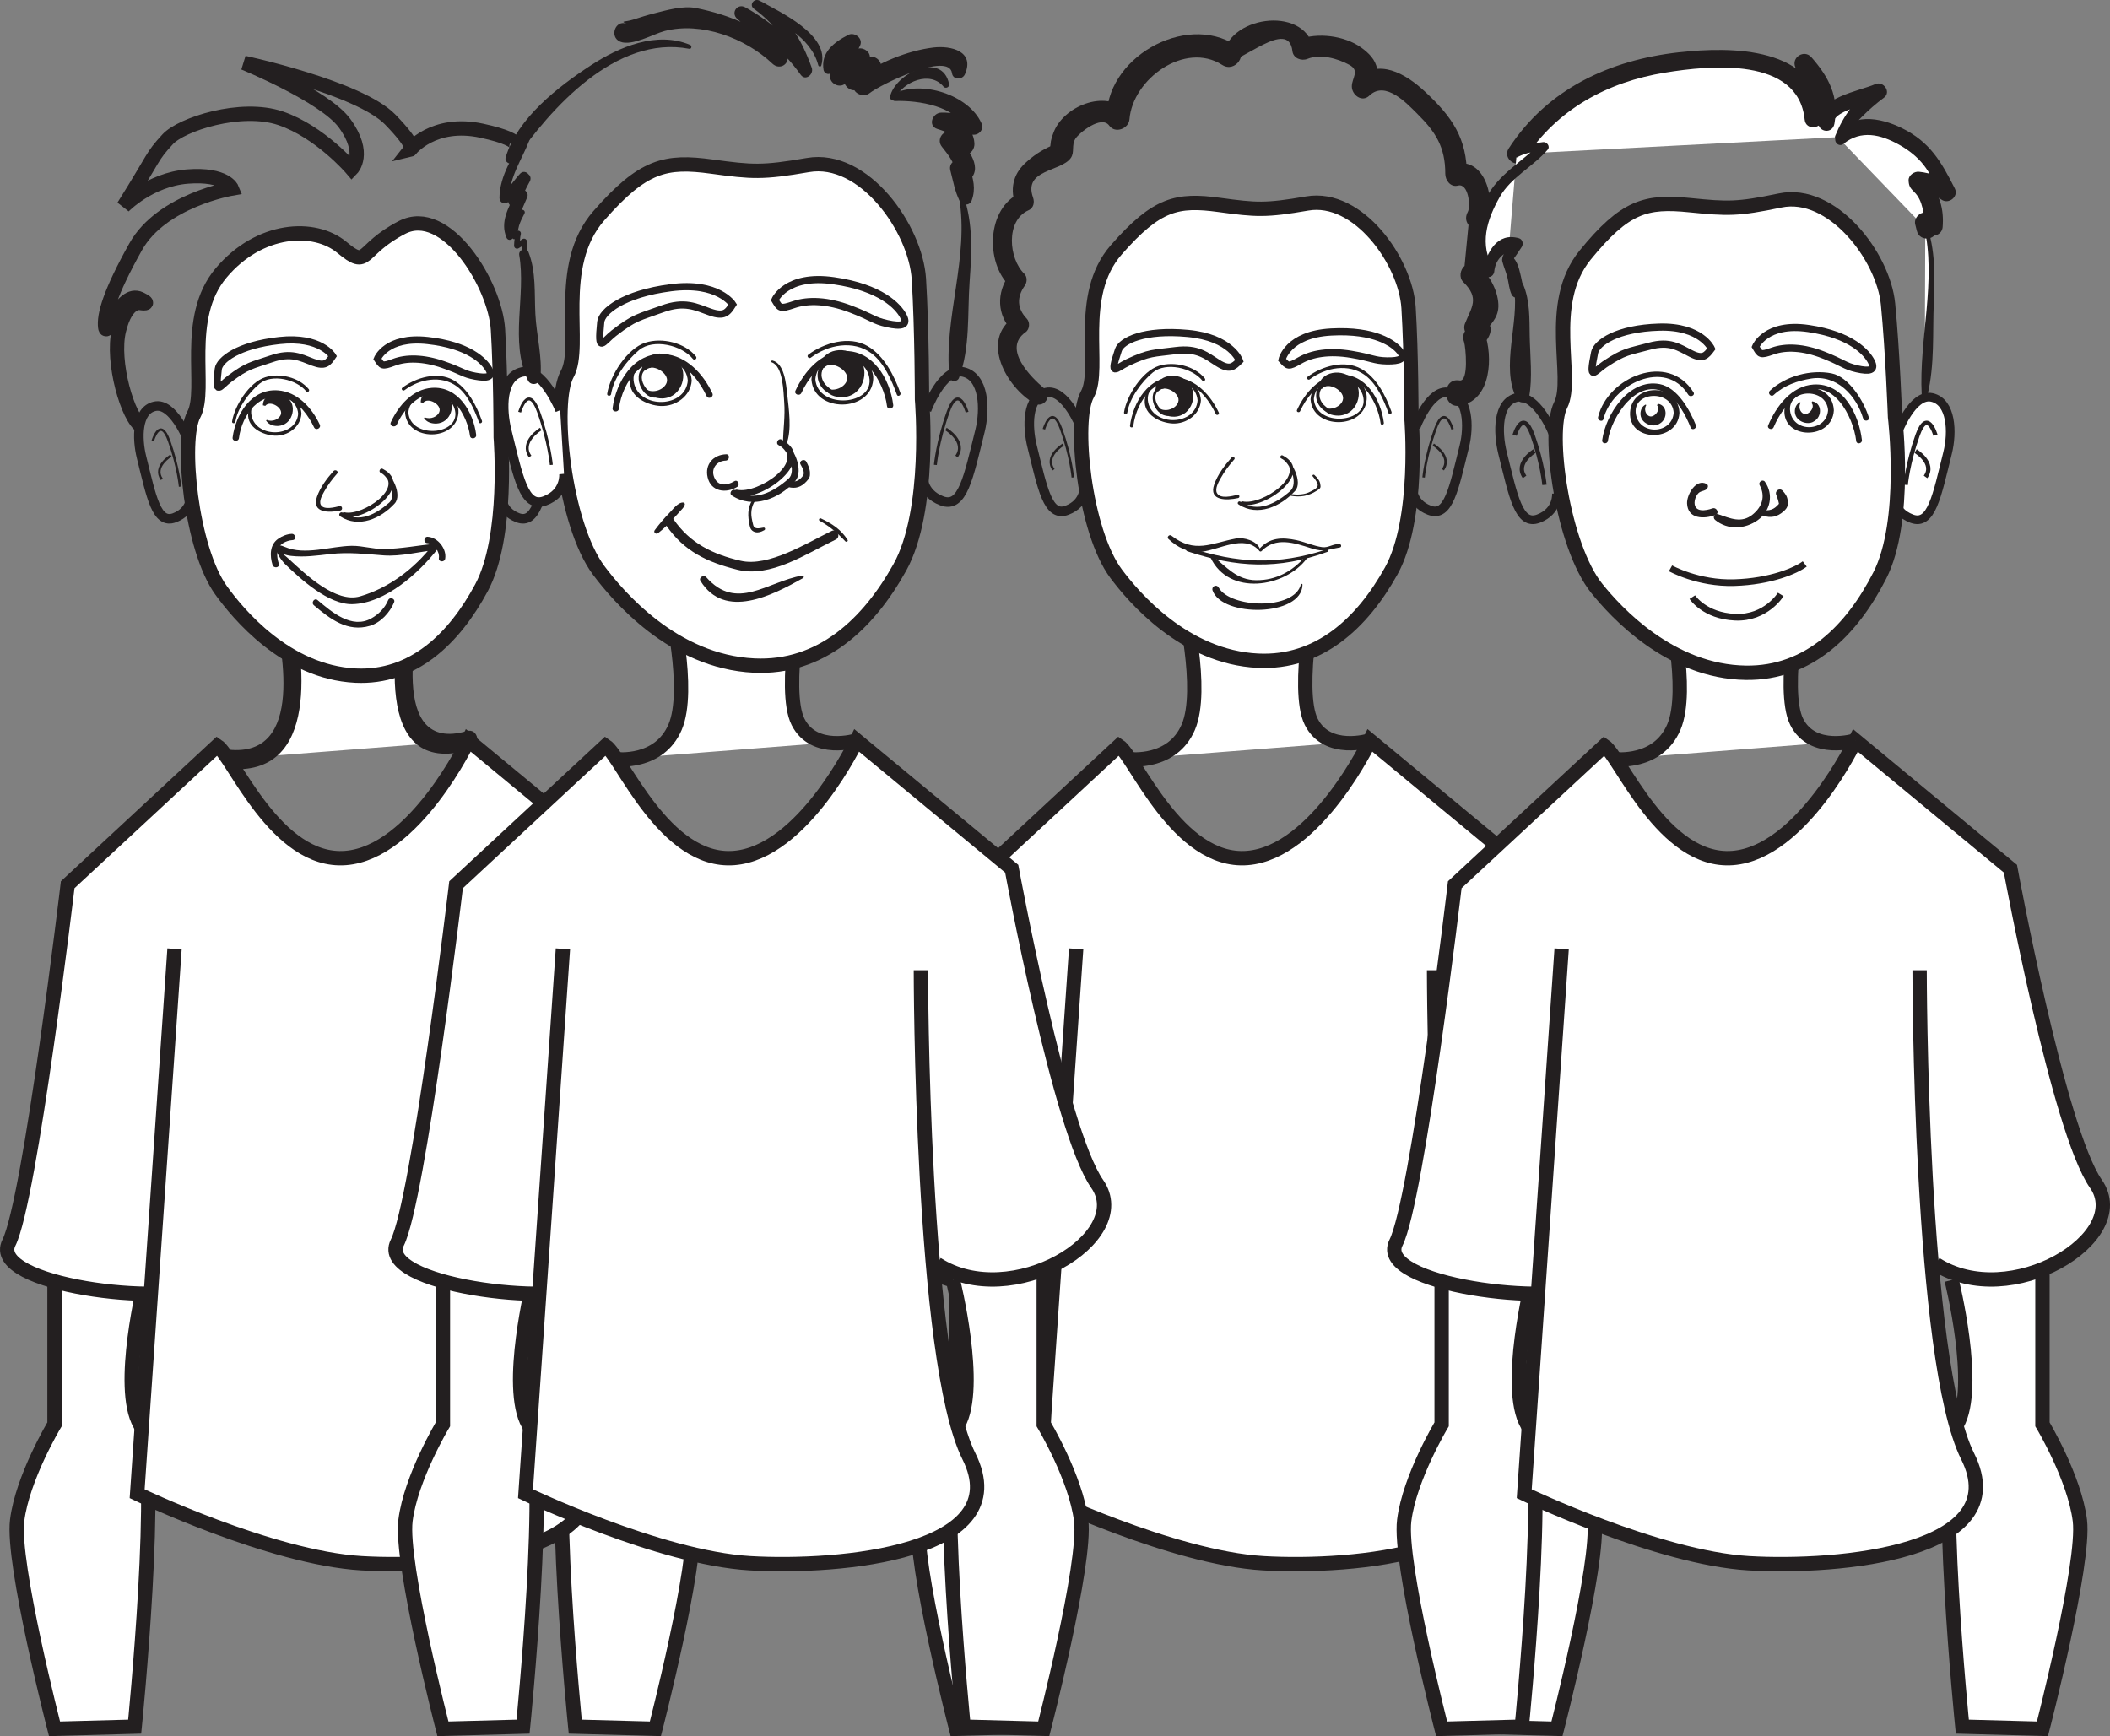 <?xml version="1.0" encoding="UTF-8"?>
<svg xmlns="http://www.w3.org/2000/svg" xmlns:xlink="http://www.w3.org/1999/xlink" width="220.738pt" height="181.637pt" viewBox="0 0 220.738 181.637" version="1.1">
<rect x="0" y="0" width="220.738" height="181.637" fill="#808080" stroke="none"/>
<defs>
<clipPath id="clip1">
  <path d="M 144 124 L 176 124 L 176 181.637 L 144 181.637 Z M 144 124 "/>
</clipPath>
<clipPath id="clip2">
  <path d="M 87 124 L 119 124 L 119 181.637 L 87 181.637 Z M 87 124 "/>
</clipPath>
<clipPath id="clip3">
  <path d="M 50 124 L 82 124 L 82 181.637 L 50 181.637 Z M 50 124 "/>
</clipPath>
<clipPath id="clip4">
  <path d="M 0 124 L 24 124 L 24 181.637 L 0 181.637 Z M 0 124 "/>
</clipPath>
<clipPath id="clip5">
  <path d="M 90 124 L 122 124 L 122 181.637 L 90 181.637 Z M 90 124 "/>
</clipPath>
<clipPath id="clip6">
  <path d="M 33 124 L 65 124 L 65 181.637 L 33 181.637 Z M 33 124 "/>
</clipPath>
<clipPath id="clip7">
  <path d="M 195 124 L 220.738 124 L 220.738 181.637 L 195 181.637 Z M 195 124 "/>
</clipPath>
<clipPath id="clip8">
  <path d="M 138 124 L 170 124 L 170 181.637 L 138 181.637 Z M 138 124 "/>
</clipPath>
<clipPath id="clip9">
  <path d="M 137 68 L 220.738 68 L 220.738 144 L 137 144 Z M 137 68 "/>
</clipPath>
</defs>
<g id="surface1">
<path style=" stroke:none;fill-rule:nonzero;fill:rgb(100%,100%,100%);fill-opacity:1;" d="M 23.848 79.43 C 23.848 79.43 28.32 79.988 29.996 76.074 C 31.676 72.164 29.438 62.941 29.438 62.941 L 43.41 61.262 C 43.41 61.262 41.176 72.164 42.855 75.516 C 44.527 78.867 49 77.469 49 77.469 "/>
<path style=" stroke:none;fill-rule:nonzero;fill:rgb(13.73%,12.16%,12.549%);fill-opacity:1;" d="M 23.754 80.422 C 33.621 81.426 31.844 68.742 30.422 62.762 C 30.148 63.148 29.879 63.535 29.609 63.922 C 34.27 63.359 38.926 62.801 43.582 62.242 C 43.195 61.887 42.805 61.527 42.418 61.164 C 41.285 66.766 38.691 81.484 49.172 78.449 C 50.395 78.098 50.059 76.133 48.828 76.488 C 40.562 78.883 43.523 65.699 44.406 61.355 C 44.539 60.688 43.82 60.215 43.238 60.281 C 38.578 60.84 33.922 61.398 29.266 61.957 C 28.75 62.02 28.336 62.605 28.457 63.113 C 29.555 67.727 31.922 79.25 23.945 78.434 C 22.664 78.305 22.477 80.289 23.754 80.422 "/>
<path style=" stroke:none;fill-rule:nonzero;fill:rgb(100%,100%,100%);fill-opacity:1;" d="M 162.883 132.805 L 162.883 149.016 C 162.883 149.016 166.238 154.602 166.797 159.07 C 167.355 163.543 162.883 180.871 162.883 180.871 L 154.5 180.645 C 154.5 180.645 151.707 152.926 153.945 149.016 C 156.176 145.102 153.383 133.922 153.383 133.922 "/>
<g clip-path="url(#clip1)" clip-rule="nonzero">
<path style="fill:none;stroke-width:1.5;stroke-linecap:butt;stroke-linejoin:miter;stroke:rgb(13.73%,12.16%,12.549%);stroke-opacity:1;stroke-miterlimit:4;" d="M -0.001 -0.002 L -0.001 -16.213 C -0.001 -16.213 3.354 -21.799 3.913 -26.268 C 4.471 -30.74 -0.001 -48.068 -0.001 -48.068 L -8.384 -47.842 C -8.384 -47.842 -11.177 -20.123 -8.939 -16.213 C -6.709 -12.299 -9.501 -1.119 -9.501 -1.119 " transform="matrix(1,0,0,-1,162.884,132.803)"/>
</g>
<path style=" stroke:none;fill-rule:nonzero;fill:rgb(100%,100%,100%);fill-opacity:1;" d="M 100.027 132.805 L 100.027 149.016 C 100.027 149.016 96.672 154.602 96.113 159.07 C 95.555 163.543 100.027 180.871 100.027 180.871 L 108.41 180.645 C 108.41 180.645 111.203 152.926 108.969 149.016 C 106.734 145.102 109.527 133.922 109.527 133.922 "/>
<g clip-path="url(#clip2)" clip-rule="nonzero">
<path style="fill:none;stroke-width:1.5;stroke-linecap:butt;stroke-linejoin:miter;stroke:rgb(13.73%,12.16%,12.549%);stroke-opacity:1;stroke-miterlimit:4;" d="M 0.001 -0.002 L 0.001 -16.213 C 0.001 -16.213 -3.355 -21.799 -3.913 -26.268 C -4.472 -30.74 0.001 -48.068 0.001 -48.068 L 8.384 -47.842 C 8.384 -47.842 11.177 -20.123 8.942 -16.213 C 6.708 -12.299 9.501 -1.119 9.501 -1.119 " transform="matrix(1,0,0,-1,100.026,132.803)"/>
</g>
<path style="fill-rule:nonzero;fill:rgb(100%,100%,100%);fill-opacity:1;stroke-width:1.5;stroke-linecap:butt;stroke-linejoin:miter;stroke:rgb(13.73%,12.16%,12.549%);stroke-opacity:1;stroke-miterlimit:4;" d="M 0 0.001 C 7.825 -5.026 20.68 2.794 16.766 8.388 C 12.856 13.978 7.825 41.364 7.825 41.364 L -8.382 54.778 C -8.382 54.778 -13.976 43.04 -21.238 42.481 C -28.507 41.923 -32.976 53.103 -34.652 54.216 L -50.304 39.685 C -50.304 39.685 -54.214 6.708 -56.453 2.239 C -58.687 -2.233 -39.683 -4.472 -36.332 -2.233 " transform="matrix(1,0,0,-1,151.707,132.247)"/>
<path style="fill-rule:nonzero;fill:rgb(100%,100%,100%);fill-opacity:1;stroke-width:1.5;stroke-linecap:butt;stroke-linejoin:miter;stroke:rgb(13.73%,12.16%,12.549%);stroke-opacity:1;stroke-miterlimit:4;" d="M -0.002 -0.001 C -0.002 -0.001 -0.002 -40.802 5.03 -50.864 C 10.065 -60.923 -8.384 -62.602 -17.884 -62.044 C -27.388 -61.481 -41.361 -54.774 -41.361 -54.774 L -37.447 2.233 " transform="matrix(1,0,0,-1,150.029,101.503)"/>
<path style="fill-rule:nonzero;fill:rgb(100%,100%,100%);fill-opacity:1;stroke-width:1.5;stroke-linecap:butt;stroke-linejoin:miter;stroke:rgb(13.73%,12.16%,12.549%);stroke-opacity:1;stroke-miterlimit:4;" d="M 0 -0.001 C 0 -0.001 4.469 -0.559 6.145 3.355 C 7.825 7.265 5.59 16.487 5.59 16.487 L 19.559 18.167 C 19.559 18.167 17.325 7.265 19.004 3.913 C 20.68 0.562 25.149 1.96 25.149 1.96 " transform="matrix(1,0,0,-1,118.171,79.429)"/>
<path style=" stroke:none;fill-rule:nonzero;fill:rgb(100%,100%,100%);fill-opacity:1;" d="M 147.656 43.695 C 147.656 43.695 148.566 54.281 145.539 59.738 C 142.512 65.188 137.969 69.426 131.609 69.125 C 123.898 68.758 118.594 62.465 116.777 60.043 C 113.438 55.59 112.234 43.992 113.75 41.27 C 115.262 38.547 112.539 30.98 116.777 26.137 C 121.016 21.289 123.156 20.836 127.574 21.441 C 131.418 21.965 132.398 22.043 136.758 21.289 C 142.094 20.367 147.051 27.344 147.355 32.191 C 147.656 37.031 147.656 43.695 147.656 43.695 "/>
<path style="fill:none;stroke-width:1.5;stroke-linecap:butt;stroke-linejoin:miter;stroke:rgb(13.73%,12.16%,12.549%);stroke-opacity:1;stroke-miterlimit:4;" d="M -0.002 -0.001 C -0.002 -0.001 0.909 -10.587 -2.119 -16.044 C -5.146 -21.494 -9.689 -25.732 -16.048 -25.431 C -23.759 -25.064 -29.064 -18.771 -30.88 -16.349 C -34.22 -11.896 -35.423 -0.298 -33.908 2.424 C -32.396 5.147 -35.119 12.713 -30.88 17.557 C -26.642 22.405 -24.502 22.858 -20.084 22.252 C -16.24 21.729 -15.259 21.651 -10.9 22.405 C -5.564 23.327 -0.607 16.35 -0.302 11.502 C -0.002 6.663 -0.002 -0.001 -0.002 -0.001 Z M -0.002 -0.001 " transform="matrix(1,0,0,-1,147.658,43.694)"/>
<path style=" stroke:none;fill-rule:nonzero;fill:rgb(13.73%,12.16%,12.549%);fill-opacity:1;" d="M 125.289 41.871 C 125.098 44.543 120.664 44.652 120.117 42.117 C 119.523 39.359 125.078 38.918 125.289 41.914 C 125.305 42.137 125.648 42.078 125.633 41.855 C 125.41 38.691 119.984 38.711 119.758 41.871 C 119.648 43.422 121.395 44.242 122.676 44.305 C 124.117 44.371 125.531 43.371 125.633 41.902 C 125.652 41.68 125.305 41.648 125.289 41.871 "/>
<path style=" stroke:none;fill-rule:nonzero;fill:rgb(13.73%,12.16%,12.549%);fill-opacity:1;" d="M 129.957 52.797 C 132.297 53.324 137.609 49.453 134.211 47.66 C 134.156 47.762 134.105 47.863 134.055 47.965 C 135.023 48.434 135.836 50.613 134.98 51.371 C 133.52 52.66 131.602 53.703 129.762 52.488 C 129.574 52.363 129.375 52.645 129.562 52.766 C 131.574 54.098 133.996 52.992 135.492 51.352 C 136.332 50.43 135.113 48.094 134.172 47.641 C 133.996 47.559 133.84 47.855 134.012 47.945 C 136.961 49.5 132.074 52.922 129.988 52.453 C 129.77 52.406 129.742 52.75 129.957 52.797 "/>
<path style=" stroke:none;fill-rule:nonzero;fill:rgb(13.73%,12.16%,12.549%);fill-opacity:1;" d="M 127.504 43.164 C 126.652 41.352 125.102 39.633 123.004 39.484 C 120.16 39.285 118.531 42.117 118.215 44.535 C 118.188 44.754 118.531 44.785 118.559 44.566 C 118.914 41.848 120.992 39.047 124.082 40.043 C 125.477 40.492 126.594 42.035 127.191 43.312 C 127.289 43.516 127.598 43.367 127.504 43.164 "/>
<path style=" stroke:none;fill-rule:nonzero;fill:rgb(13.73%,12.16%,12.549%);fill-opacity:1;" d="M 120.883 40.855 C 120.883 39.164 123.363 38.762 124.395 40.133 C 125.32 41.098 124.809 43.516 122.844 43.598 C 122.125 43.598 121.605 43.355 121.293 42.871 L 121.398 42.789 C 122.125 43.109 123.051 42.711 123.258 42.062 C 123.57 41.18 121.809 40.133 121.191 40.938 "/>
<path style=" stroke:none;fill-rule:nonzero;fill:rgb(13.73%,12.16%,12.549%);fill-opacity:1;" d="M 137.105 41.797 C 137.332 44.965 142.754 44.945 142.977 41.781 C 143.203 38.605 137.332 38.566 137.105 41.75 C 137.086 41.973 137.43 42.004 137.445 41.781 C 137.637 39.109 142.07 38.996 142.617 41.535 C 143.207 44.293 137.656 44.734 137.445 41.738 C 137.43 41.512 137.09 41.578 137.105 41.797 "/>
<path style=" stroke:none;fill-rule:nonzero;fill:rgb(13.73%,12.16%,12.549%);fill-opacity:1;" d="M 136.012 43.02 C 136.637 41.648 137.672 40.387 139.055 39.754 C 142.047 38.391 144.133 41.898 144.434 44.297 C 144.461 44.52 144.801 44.457 144.773 44.238 C 144.477 41.859 142.895 39.004 140.078 39.207 C 138.008 39.355 136.504 41.113 135.684 42.898 C 135.594 43.102 135.918 43.219 136.012 43.02 "/>
<path style=" stroke:none;fill-rule:nonzero;fill:rgb(13.73%,12.16%,12.549%);fill-opacity:1;" d="M 137.953 40.609 C 137.953 38.832 140.582 38.406 141.68 39.844 C 142.664 40.859 142.117 43.398 140.035 43.484 C 139.27 43.484 138.723 43.23 138.395 42.723 L 138.5 42.637 C 139.27 42.973 140.258 42.555 140.473 41.875 C 140.801 40.941 138.938 39.844 138.285 40.691 "/>
<path style=" stroke:none;fill-rule:nonzero;fill:rgb(13.73%,12.16%,12.549%);fill-opacity:1;" d="M 137.02 39.688 C 138.668 38.449 141.078 37.984 142.82 39.266 C 144.02 40.148 144.77 41.855 145.266 43.234 C 145.34 43.441 145.652 43.293 145.574 43.086 C 144.977 41.41 144.023 39.504 142.418 38.598 C 140.68 37.609 138.297 38.297 136.797 39.422 C 136.621 39.559 136.844 39.82 137.02 39.688 "/>
<path style=" stroke:none;fill-rule:nonzero;fill:rgb(13.73%,12.16%,12.549%);fill-opacity:1;" d="M 126.043 39.594 C 124.977 38.27 122.812 37.77 121.23 38.277 C 119.496 38.836 117.859 41.391 117.59 43.145 C 117.555 43.367 117.898 43.398 117.93 43.18 C 118.164 41.652 119.453 39.914 120.609 38.965 C 121.984 37.84 124.711 38.488 125.781 39.816 C 125.918 39.988 126.18 39.766 126.043 39.594 "/>
<path style=" stroke:none;fill-rule:nonzero;fill:rgb(13.73%,12.16%,12.549%);fill-opacity:1;" d="M 128.844 47.867 C 128.113 48.688 127.391 49.637 127.027 50.684 C 126.414 52.434 128.363 52.363 129.523 52.109 C 129.742 52.062 129.68 51.723 129.465 51.77 C 128.922 51.891 127.652 52.246 127.309 51.578 C 127.074 51.133 127.484 50.43 127.691 50.047 C 128.082 49.336 128.59 48.668 129.125 48.062 C 129.273 47.898 128.988 47.699 128.844 47.867 "/>
<path style="fill:none;stroke-width:1;stroke-linecap:butt;stroke-linejoin:miter;stroke:rgb(13.73%,12.16%,12.549%);stroke-opacity:1;stroke-miterlimit:4;" d="M 0 -0.002 C 0 -0.002 -1.64 4.104 -3.648 3.647 C -5.656 3.193 -5.621 0.096 -5.109 -1.975 C -4.015 -6.385 -3.464 -9.428 -1.461 -8.666 C 0.547 -7.904 0.364 -6.08 0.364 -6.08 " transform="matrix(1,0,0,-1,113.082,44.717)"/>
<path style="fill:none;stroke-width:0.26;stroke-linecap:butt;stroke-linejoin:miter;stroke:rgb(13.73%,12.16%,12.549%);stroke-opacity:1;stroke-miterlimit:4;" d="M -0.001 -0.002 C -0.001 -0.002 0.808 2.822 1.815 -0.002 C 2.827 -2.826 3.026 -5.049 3.026 -5.049 " transform="matrix(1,0,0,-1,109.208,44.904)"/>
<path style="fill:none;stroke-width:0.26;stroke-linecap:butt;stroke-linejoin:miter;stroke:rgb(13.73%,12.16%,12.549%);stroke-opacity:1;stroke-miterlimit:4;" d="M -0.001 0.001 C -0.001 0.001 -2.02 -1.21 -1.008 -2.624 " transform="matrix(1,0,0,-1,111.227,46.52)"/>
<path style="fill:none;stroke-width:1;stroke-linecap:butt;stroke-linejoin:miter;stroke:rgb(13.73%,12.16%,12.549%);stroke-opacity:1;stroke-miterlimit:4;" d="M 0 -0.002 C 0 -0.002 1.504 4.104 3.516 3.647 C 5.52 3.193 5.622 0.096 5.106 -1.975 C 4.012 -6.385 3.465 -9.428 1.457 -8.666 C -0.546 -7.904 -0.367 -6.08 -0.367 -6.08 " transform="matrix(1,0,0,-1,148.085,44.717)"/>
<path style="fill:none;stroke-width:0.26;stroke-linecap:butt;stroke-linejoin:miter;stroke:rgb(13.73%,12.16%,12.549%);stroke-opacity:1;stroke-miterlimit:4;" d="M -0.002 -0.002 C -0.002 -0.002 -0.81 2.822 -1.814 -0.002 C -2.826 -2.826 -3.029 -5.049 -3.029 -5.049 " transform="matrix(1,0,0,-1,151.959,44.904)"/>
<path style="fill:none;stroke-width:0.26;stroke-linecap:butt;stroke-linejoin:miter;stroke:rgb(13.73%,12.16%,12.549%);stroke-opacity:1;stroke-miterlimit:4;" d="M 0.001 0.001 C 0.001 0.001 2.021 -1.21 1.009 -2.624 " transform="matrix(1,0,0,-1,149.94,46.52)"/>
<path style="fill:none;stroke-width:0.75;stroke-linecap:butt;stroke-linejoin:miter;stroke:rgb(13.73%,12.16%,12.549%);stroke-opacity:1;stroke-miterlimit:4;" d="M 0.001 0.002 C 0.001 0.002 -0.85 2.439 -5.413 2.865 C -9.983 3.291 -12.342 2.103 -12.667 1.138 C -13.667 -1.827 -12.924 -0.756 -11.678 -0.17 C -9.397 0.904 -8.991 0.767 -6.682 1.068 C -4.381 1.365 -3.479 0.537 -2.26 -0.233 C -1.038 -0.998 -0.647 -0.643 0.001 0.002 Z M 0.001 0.002 " transform="matrix(1,0,0,-1,129.671,37.748)"/>
<path style="fill:none;stroke-width:0.75;stroke-linecap:butt;stroke-linejoin:miter;stroke:rgb(13.73%,12.16%,12.549%);stroke-opacity:1;stroke-miterlimit:4;" d="M 0 0 C 0 0 0.567 2.652 5.145 2.899 C 9.727 3.149 11.688 1.684 12.325 0.895 C 12.973 0.106 12.34 -0.148 10.965 -0.125 C 9.59 -0.094 9.536 0.176 7.246 0.563 C 4.954 0.953 3.125 0.645 1.875 -0.074 C 0.621 -0.793 0.621 -0.664 0 0 Z M 0 0 " transform="matrix(1,0,0,-1,134.121,37.633)"/>
<path style=" stroke:none;fill-rule:nonzero;fill:rgb(13.73%,12.16%,12.549%);fill-opacity:1;" d="M 135.004 51.863 C 136.012 52.043 136.871 51.91 137.734 51.352 C 138.148 51.086 138.207 51.055 138.109 50.578 C 138.031 50.215 137.773 49.941 137.508 49.695 C 137.406 49.598 137.23 49.73 137.336 49.844 C 137.516 50.043 137.668 50.258 137.789 50.5 C 138.043 51.008 137.496 51.219 137.121 51.418 C 136.469 51.777 135.738 51.781 135.02 51.695 C 134.91 51.684 134.898 51.848 135.004 51.863 "/>
<path style=" stroke:none;fill-rule:nonzero;fill:rgb(13.73%,12.16%,12.549%);fill-opacity:1;" d="M 121.625 40.391 C 119.809 40.664 120.629 43.473 122.137 43.504 C 122.312 43.504 122.402 43.23 122.211 43.188 C 121.621 43.047 121.262 42.746 121.004 42.191 C 120.695 41.52 120.895 40.801 121.676 40.664 C 121.852 40.637 121.801 40.367 121.625 40.391 "/>
<path style=" stroke:none;fill-rule:nonzero;fill:rgb(13.73%,12.16%,12.549%);fill-opacity:1;" d="M 138.438 40.02 C 137.867 40.422 137.617 40.945 137.703 41.641 C 137.777 42.23 138.277 42.953 138.871 43.098 C 139.051 43.141 139.195 42.922 139.027 42.801 C 138.629 42.512 138.328 42.289 138.133 41.816 C 137.887 41.223 138.137 40.609 138.617 40.23 C 138.762 40.121 138.582 39.918 138.438 40.02 "/>
<path style=" stroke:none;fill-rule:nonzero;fill:rgb(13.73%,12.16%,12.549%);fill-opacity:1;" d="M 131.973 57.66 C 133.453 56.125 135.406 56.797 137.176 57.363 C 138.547 57.797 138.812 57.5 140.164 57.277 C 140.363 57.246 140.348 56.949 140.152 56.93 C 139.477 56.863 138.98 57.332 138.332 57.246 C 137.422 57.121 136.551 56.711 135.656 56.516 C 134.137 56.191 132.801 56.219 131.734 57.445 C 131.609 57.582 131.844 57.793 131.973 57.66 "/>
<path style=" stroke:none;fill-rule:nonzero;fill:rgb(13.73%,12.16%,12.549%);fill-opacity:1;" d="M 131.812 57.434 C 131.516 56.59 130.121 56.18 129.309 56.336 C 126.676 56.84 124.996 57.941 122.539 56.035 C 122.332 55.875 122.035 56.195 122.227 56.379 C 123.188 57.285 124.363 57.879 125.73 57.723 C 127.574 57.508 130.117 55.922 131.66 57.531 C 131.734 57.609 131.848 57.527 131.812 57.434 "/>
<path style=" stroke:none;fill-rule:nonzero;fill:rgb(13.73%,12.16%,12.549%);fill-opacity:1;" d="M 136.516 58.27 C 135.168 59.785 133.5 60.707 131.445 60.703 C 129.379 60.695 128.32 59.312 126.855 58.156 C 126.738 58.07 126.586 58.211 126.645 58.336 C 128.555 62.395 134.453 61.488 136.723 58.418 C 136.82 58.281 136.621 58.148 136.516 58.27 "/>
<path style=" stroke:none;fill-rule:nonzero;fill:rgb(13.73%,12.16%,12.549%);fill-opacity:1;" d="M 136.09 61.141 C 135.414 63.871 128.707 63.633 127.492 61.473 C 127.266 61.074 126.711 61.352 126.855 61.773 C 127.844 64.613 136.188 64.531 136.262 61.18 C 136.266 61.082 136.113 61.035 136.09 61.141 "/>
<path style=" stroke:none;fill-rule:nonzero;fill:rgb(13.73%,12.16%,12.549%);fill-opacity:1;" d="M 137.621 57.93 L 137.719 57.93 C 137.75 57.93 137.754 57.883 137.727 57.883 L 137.625 57.883 C 137.594 57.883 137.59 57.93 137.621 57.93 "/>
<path style=" stroke:none;fill-rule:nonzero;fill:rgb(13.73%,12.16%,12.549%);fill-opacity:1;" d="M 138.773 57.484 C 133.652 59.152 129.445 58.961 124.371 57.266 C 124.105 57.18 123.957 57.59 124.219 57.676 C 129.398 59.387 133.711 59.621 138.891 57.727 C 139.055 57.664 138.934 57.43 138.773 57.484 "/>
<path style=" stroke:none;fill-rule:nonzero;fill:rgb(13.73%,12.16%,12.549%);fill-opacity:1;" d="M 109.234 40.633 C 107.875 39.492 104.824 36.488 107.301 34.746 C 107.727 34.445 107.77 33.703 107.418 33.34 C 106.422 32.309 106.332 31.109 107.219 29.871 C 107.461 29.531 107.48 28.957 107.164 28.648 C 105.52 27.074 105.184 23.07 107.598 22 C 108.133 21.762 108.254 21.168 108.07 20.66 C 107.031 17.707 111 17.984 112.023 16.523 C 112.445 15.922 112.074 15.199 112.5 14.52 C 112.883 13.906 115.23 12 116.047 13.145 C 116.664 14.012 118.082 13.461 118.16 12.484 C 118.5 8.262 123.961 4.289 127.863 6.793 C 129.223 7.664 130.66 5.625 129.301 4.742 C 123.953 1.262 115.488 6.145 115.781 12.578 C 116.48 12.246 117.18 11.918 117.879 11.59 C 115.672 9.281 111.16 11.129 110.184 13.957 C 110.074 14.219 109.992 14.484 109.941 14.762 C 109.863 15.645 109.781 15.344 109.969 15.262 C 108.938 15.723 108.102 16.281 107.273 17.047 C 105.914 18.297 105.664 19.879 106.258 21.523 C 106.418 21.078 106.578 20.633 106.734 20.184 C 103.227 21.77 103.039 27.441 105.641 29.941 L 105.586 28.727 C 104.215 30.641 104.305 32.98 105.898 34.629 C 105.934 34.16 105.977 33.691 106.012 33.223 C 102.574 35.645 105.277 40.473 108.152 42.176 C 109.203 42.801 110.164 41.414 109.234 40.633 "/>
<path style=" stroke:none;fill-rule:nonzero;fill:rgb(13.73%,12.16%,12.549%);fill-opacity:1;" d="M 128.277 6.402 C 129.719 6.727 134.809 1.824 135.207 5.348 C 135.293 6.105 136.152 6.414 136.781 6.16 C 138.133 5.609 139.934 6.117 141.156 6.781 C 142.297 7.398 141.422 8.141 141.422 9.043 C 141.422 9.934 142.484 10.754 143.258 10.004 C 144.953 8.363 147.238 10.887 148.297 11.934 C 150.176 13.801 151.203 15.375 151.199 18.188 C 151.199 18.867 151.758 19.621 152.527 19.414 C 153.617 19.125 153.867 21.578 153.562 22.152 C 153.305 22.641 153.301 23.078 153.629 23.539 L 153.215 27.82 C 152.758 28.211 152.613 29.047 153.078 29.5 C 154.828 31.215 153.941 32.137 153.258 33.859 C 153.016 34.465 153.371 35.145 153.957 35.379 C 154.117 34.078 153.957 33.75 153.477 34.395 C 153.062 34.809 152.98 35.262 153.172 35.809 C 153.316 36.227 153.695 39.977 152.684 39.805 C 150.793 39.48 150.812 42.824 152.789 42.438 C 156.047 41.809 156.188 37.297 155.312 34.789 L 155.008 36.203 C 156.078 35.121 156.508 33.836 154.781 33.156 C 155.012 33.664 155.246 34.172 155.477 34.68 C 155.73 34.039 156.715 33.414 156.754 32.086 C 156.793 30.602 155.926 28.973 154.895 27.957 C 154.848 28.52 154.801 29.078 154.758 29.637 C 157.125 27.234 157.336 24.824 155.363 22.066 C 155.383 22.531 155.406 22.992 155.426 23.453 C 156.613 21.211 155.457 16.289 152.133 17.18 C 152.574 17.586 153.02 17.992 153.465 18.402 C 153.469 14.461 151.926 12.242 149.074 9.586 C 147.035 7.688 144.172 6.008 141.809 8.293 C 142.426 8.613 143.039 8.934 143.652 9.254 C 143.652 8.59 144.207 7.996 144.066 7.203 C 143.891 6.223 143.184 5.543 142.414 4.984 C 140.676 3.723 137.805 3.359 135.824 4.152 L 137.398 4.961 C 136.332 0.484 128.262 1.742 127.949 6.004 C 127.934 6.223 128.082 6.355 128.277 6.402 "/>
<path style=" stroke:none;fill-rule:nonzero;fill:rgb(100%,100%,100%);fill-opacity:1;" d="M 52.383 45.754 C 52.383 45.754 53.242 56.133 50.375 61.48 C 47.508 66.824 43.207 70.977 37.188 70.684 C 29.887 70.32 24.859 64.152 23.141 61.777 C 19.98 57.414 18.844 46.047 20.273 43.379 C 21.711 40.707 19.125 33.289 23.141 28.543 C 27.152 23.793 32.887 23.496 35.754 25.871 C 38.621 28.246 37.477 26.168 42.062 23.793 C 46.648 21.422 51.805 29.727 52.094 34.477 C 52.383 39.227 52.383 45.754 52.383 45.754 "/>
<path style="fill:none;stroke-width:1.5;stroke-linecap:butt;stroke-linejoin:miter;stroke:rgb(13.73%,12.16%,12.549%);stroke-opacity:1;stroke-miterlimit:4;" d="M 0.002 -0 C 0.002 -0 0.861 -10.379 -2.006 -15.727 C -4.873 -21.071 -9.174 -25.223 -15.193 -24.93 C -22.494 -24.567 -27.522 -18.399 -29.24 -16.024 C -32.4 -11.661 -33.537 -0.293 -32.107 2.375 C -30.67 5.046 -33.256 12.464 -29.24 17.211 C -25.229 21.961 -19.494 22.257 -16.627 19.882 C -13.76 17.507 -14.904 19.586 -10.318 21.961 C -5.732 24.332 -0.576 16.027 -0.287 11.277 C 0.002 6.527 0.002 -0 0.002 -0 Z M 0.002 -0 " transform="matrix(1,0,0,-1,52.381,45.754)"/>
<path style=" stroke:none;fill-rule:nonzero;fill:rgb(13.73%,12.16%,12.549%);fill-opacity:1;" d="M 31.195 43.266 C 31.016 45.785 26.828 45.891 26.316 43.5 C 25.758 40.898 30.996 40.48 31.195 43.309 C 31.211 43.531 31.551 43.473 31.535 43.25 C 31.32 40.242 26.172 40.258 25.957 43.266 C 25.852 44.742 27.508 45.52 28.73 45.578 C 30.098 45.645 31.438 44.695 31.535 43.297 C 31.555 43.074 31.211 43.043 31.195 43.266 "/>
<path style=" stroke:none;fill-rule:nonzero;fill:rgb(13.73%,12.16%,12.549%);fill-opacity:1;" d="M 35.996 54.062 C 38.277 54.574 43.359 50.812 40.07 49.07 L 39.859 49.48 C 40.73 49.902 41.488 51.91 40.715 52.586 C 39.355 53.785 37.57 54.773 35.859 53.641 C 35.609 53.473 35.34 53.852 35.59 54.02 C 37.52 55.293 39.852 54.254 41.289 52.676 C 42.125 51.758 40.965 49.5 40.02 49.043 C 39.781 48.93 39.57 49.332 39.809 49.453 C 42.52 50.891 37.949 54.027 36.039 53.598 C 35.746 53.531 35.707 53.996 35.996 54.062 "/>
<path style=" stroke:none;fill-rule:nonzero;fill:rgb(13.73%,12.16%,12.549%);fill-opacity:1;" d="M 33.453 44.418 C 32.621 42.648 31.098 40.98 29.055 40.84 C 26.27 40.648 24.648 43.387 24.336 45.773 C 24.281 46.195 24.945 46.258 25 45.832 C 25.316 43.375 27.188 40.785 30 41.691 C 31.281 42.102 32.301 43.531 32.852 44.703 C 33.035 45.09 33.633 44.805 33.453 44.418 "/>
<path style=" stroke:none;fill-rule:nonzero;fill:rgb(13.73%,12.16%,12.549%);fill-opacity:1;" d="M 27.504 42.402 C 27.504 41.066 29.465 40.746 30.281 41.828 C 31.016 42.59 30.609 44.504 29.055 44.566 C 28.484 44.566 28.078 44.375 27.832 43.992 L 27.914 43.93 C 28.484 44.184 29.219 43.867 29.383 43.355 C 29.625 42.652 28.238 41.828 27.75 42.465 "/>
<path style=" stroke:none;fill-rule:nonzero;fill:rgb(13.73%,12.16%,12.549%);fill-opacity:1;" d="M 42.379 43.195 C 42.594 46.207 47.746 46.188 47.961 43.184 C 48.066 41.703 46.406 40.926 45.188 40.871 C 43.82 40.805 42.477 41.754 42.379 43.152 C 42.363 43.371 42.707 43.406 42.719 43.184 C 42.902 40.664 47.086 40.559 47.602 42.949 C 48.16 45.551 42.922 45.965 42.719 43.137 C 42.703 42.914 42.363 42.977 42.379 43.195 "/>
<path style=" stroke:none;fill-rule:nonzero;fill:rgb(13.73%,12.16%,12.549%);fill-opacity:1;" d="M 41.512 44.41 C 42.086 43.156 43.043 41.992 44.309 41.414 C 47.035 40.172 48.891 43.438 49.168 45.594 C 49.219 46.02 49.875 45.902 49.816 45.48 C 49.52 43.121 47.938 40.379 45.176 40.578 C 43.16 40.719 41.688 42.438 40.887 44.18 C 40.707 44.57 41.336 44.797 41.512 44.41 "/>
<path style=" stroke:none;fill-rule:nonzero;fill:rgb(13.73%,12.16%,12.549%);fill-opacity:1;" d="M 44.012 42.086 C 44.012 40.707 46.051 40.379 46.902 41.492 C 47.664 42.281 47.242 44.25 45.625 44.316 C 45.031 44.316 44.602 44.121 44.352 43.727 L 44.434 43.66 C 45.031 43.922 45.797 43.594 45.969 43.066 C 46.223 42.348 44.777 41.492 44.266 42.148 "/>
<path style=" stroke:none;fill-rule:nonzero;fill:rgb(13.73%,12.16%,12.549%);fill-opacity:1;" d="M 42.316 40.824 C 43.867 39.66 46.148 39.211 47.793 40.426 C 48.93 41.266 49.641 42.879 50.109 44.18 C 50.184 44.391 50.496 44.238 50.422 44.031 C 49.848 42.441 48.945 40.637 47.43 39.773 C 45.781 38.832 43.512 39.496 42.094 40.562 C 41.914 40.695 42.137 40.957 42.316 40.824 "/>
<path style=" stroke:none;fill-rule:nonzero;fill:rgb(13.73%,12.16%,12.549%);fill-opacity:1;" d="M 32.305 40.723 C 31.293 39.469 29.238 38.988 27.738 39.473 C 26.09 40.004 24.539 42.43 24.281 44.098 C 24.246 44.316 24.59 44.348 24.625 44.125 C 24.848 42.684 26.062 41.039 27.16 40.141 C 28.457 39.078 31.027 39.695 32.039 40.945 C 32.18 41.121 32.441 40.895 32.305 40.723 "/>
<path style=" stroke:none;fill-rule:nonzero;fill:rgb(13.73%,12.16%,12.549%);fill-opacity:1;" d="M 34.891 49.281 C 34.195 50.062 33.512 50.969 33.164 51.965 C 32.562 53.684 34.445 53.664 35.605 53.41 C 35.895 53.348 35.816 52.887 35.523 52.953 C 35.055 53.059 33.859 53.398 33.559 52.809 C 33.352 52.41 33.73 51.762 33.914 51.43 C 34.285 50.754 34.762 50.121 35.27 49.551 C 35.473 49.324 35.086 49.062 34.891 49.281 "/>
<path style=" stroke:none;fill-rule:nonzero;fill:rgb(13.73%,12.16%,12.549%);fill-opacity:1;" d="M 30.504 55.852 C 30.004 55.883 29.512 56.082 29.105 56.367 C 28.203 56.992 28.219 58.156 28.512 59.098 C 28.637 59.5 29.293 59.395 29.168 58.984 C 28.926 58.207 28.84 57.305 29.617 56.82 C 29.91 56.637 30.273 56.527 30.617 56.504 C 31.047 56.477 30.926 55.824 30.504 55.852 "/>
<path style=" stroke:none;fill-rule:nonzero;fill:rgb(13.73%,12.16%,12.549%);fill-opacity:1;" d="M 45.48 56.883 C 43.723 57.07 41.973 57.406 40.203 57.441 C 39.059 57.465 37.961 57.094 36.805 57.105 C 34.59 57.137 31.91 58.133 29.809 57.223 C 27.957 56.426 29.254 58.457 29.789 58.98 C 31.438 60.586 34.363 63.254 36.852 63.207 C 40.285 63.141 43.824 59.957 45.812 57.398 C 46.074 57.059 45.527 56.68 45.266 57.02 C 43.348 59.492 40.688 61.512 37.672 62.391 C 35.137 63.125 32.012 60.125 30.297 58.551 C 29.309 57.637 29.461 58.035 30.434 58.156 C 31.805 58.32 33.18 58.121 34.547 57.965 C 36.512 57.746 38.207 57.961 40.137 58.105 C 41.934 58.238 43.82 57.723 45.598 57.535 C 46.023 57.492 45.902 56.836 45.48 56.883 "/>
<path style=" stroke:none;fill-rule:nonzero;fill:rgb(13.73%,12.16%,12.549%);fill-opacity:1;" d="M 44.691 56.82 C 45.41 56.867 46.016 57.719 45.914 58.383 C 45.844 58.805 46.504 58.863 46.574 58.441 C 46.738 57.426 45.82 56.227 44.75 56.156 C 44.324 56.129 44.262 56.789 44.691 56.82 "/>
<path style=" stroke:none;fill-rule:nonzero;fill:rgb(13.73%,12.16%,12.549%);fill-opacity:1;" d="M 40.605 62.793 C 40.262 63.617 39.609 64.277 38.832 64.703 C 36.789 65.836 34.684 64.016 33.223 62.781 C 32.895 62.504 32.516 63.051 32.84 63.324 C 34.543 64.762 36.367 66.168 38.703 65.473 C 39.832 65.133 40.781 64.09 41.227 63.023 C 41.395 62.629 40.77 62.398 40.605 62.793 "/>
<path style="fill:none;stroke-width:1;stroke-linecap:butt;stroke-linejoin:miter;stroke:rgb(13.73%,12.16%,12.549%);stroke-opacity:1;stroke-miterlimit:4;" d="M 0.002 0.001 C 0.002 0.001 -1.553 3.887 -3.455 3.454 C -5.354 3.024 -5.322 0.09 -4.838 -1.871 C -3.799 -6.042 -3.279 -8.921 -1.381 -8.206 C 0.518 -7.484 0.346 -5.757 0.346 -5.757 " transform="matrix(1,0,0,-1,19.643,45.962)"/>
<path style="fill:none;stroke-width:0.26;stroke-linecap:butt;stroke-linejoin:miter;stroke:rgb(13.73%,12.16%,12.549%);stroke-opacity:1;stroke-miterlimit:4;" d="M 0.001 -0.002 C 0.001 -0.002 0.767 2.678 1.72 -0.002 C 2.673 -2.674 2.865 -4.779 2.865 -4.779 " transform="matrix(1,0,0,-1,15.975,46.139)"/>
<path style="fill:none;stroke-width:0.26;stroke-linecap:butt;stroke-linejoin:miter;stroke:rgb(13.73%,12.16%,12.549%);stroke-opacity:1;stroke-miterlimit:4;" d="M -0.001 -0.001 C -0.001 -0.001 -1.911 -1.146 -0.958 -2.486 " transform="matrix(1,0,0,-1,17.887,47.667)"/>
<path style="fill:none;stroke-width:1;stroke-linecap:butt;stroke-linejoin:miter;stroke:rgb(13.73%,12.16%,12.549%);stroke-opacity:1;stroke-miterlimit:4;" d="M -0.002 0.001 C -0.002 0.001 1.553 3.887 3.455 3.454 C 5.354 3.024 5.323 0.09 4.838 -1.871 C 3.799 -6.042 3.284 -8.921 1.381 -8.206 C -0.517 -7.484 -0.345 -5.757 -0.345 -5.757 " transform="matrix(1,0,0,-1,52.787,45.962)"/>
<path style="fill:none;stroke-width:0.75;stroke-linecap:butt;stroke-linejoin:miter;stroke:rgb(13.73%,12.16%,12.549%);stroke-opacity:1;stroke-miterlimit:4;" d="M 0.001 -0.001 C 0.001 -0.001 -1.249 2.1 -5.565 1.624 C -9.885 1.151 -11.846 -0.408 -11.963 -1.361 C -12.327 -4.298 -11.838 -3.169 -10.795 -2.388 C -8.885 -0.955 -8.483 -1.001 -6.401 -0.287 C -4.323 0.428 -3.327 -0.165 -2.049 -0.646 C -0.772 -1.123 -0.479 -0.716 0.001 -0.001 Z M 0.001 -0.001 " transform="matrix(1,0,0,-1,34.799,37.252)"/>
<path style="fill:none;stroke-width:0.75;stroke-linecap:butt;stroke-linejoin:miter;stroke:rgb(13.73%,12.16%,12.549%);stroke-opacity:1;stroke-miterlimit:4;" d="M -0 0.001 C -0 0.001 0.941 2.387 5.258 1.911 C 9.574 1.434 11.172 -0.238 11.652 -1.078 C 12.133 -1.91 11.504 -2.054 10.227 -1.816 C 8.945 -1.578 8.937 -1.312 6.855 -0.593 C 4.777 0.122 3.019 0.122 1.742 -0.359 C 0.461 -0.835 0.48 -0.714 -0 0.001 Z M -0 0.001 " transform="matrix(1,0,0,-1,39.48,37.54)"/>
<path style="fill:none;stroke-width:1.5;stroke-linecap:butt;stroke-linejoin:miter;stroke:rgb(13.73%,12.16%,12.549%);stroke-opacity:1;stroke-miterlimit:4;" d="M -0.001 0.001 C -1.438 0.782 -3.184 6.766 -2.387 10.047 C -1.59 13.333 -0.094 12.903 -0.094 12.903 C -0.094 12.903 1.148 12.708 -0.153 13.333 C -2.212 14.317 -3.665 9.11 -3.821 10.364 C -3.985 11.614 -3.344 13.958 -0.633 18.797 C 2.078 23.641 9.417 24.887 9.417 24.887 C 9.417 24.887 8.781 26.45 4.792 26.141 C 0.8 25.825 -1.907 23.012 -1.907 23.012 C 1.507 28.45 0.964 28.137 2.718 30.043 C 4.152 31.606 10.374 33.637 14.523 32.235 C 18.671 30.825 21.976 26.946 21.976 26.946 C 21.976 26.946 23.538 28.551 21.214 31.723 C 19.113 34.59 10.703 38.032 10.703 38.032 C 10.703 38.032 22.742 35.45 25.992 32.106 C 28.874 29.137 28.093 28.954 28.093 28.954 C 28.093 28.954 30.499 32.04 35.589 30.93 C 40.679 29.829 38.91 28.942 38.91 28.942 " transform="matrix(1,0,0,-1,14.829,44.61)"/>
<path style=" stroke:none;fill-rule:nonzero;fill:rgb(100%,100%,100%);fill-opacity:1;" d="M 68.562 132.805 L 68.562 149.016 C 68.562 149.016 71.918 154.602 72.473 159.07 C 73.035 163.543 68.562 180.871 68.562 180.871 L 60.18 180.645 C 60.18 180.645 57.387 152.926 59.617 149.016 C 61.855 145.102 59.059 133.922 59.059 133.922 "/>
<g clip-path="url(#clip3)" clip-rule="nonzero">
<path style="fill:none;stroke-width:1.5;stroke-linecap:butt;stroke-linejoin:miter;stroke:rgb(13.73%,12.16%,12.549%);stroke-opacity:1;stroke-miterlimit:4;" d="M 0 -0.002 L 0 -16.213 C 0 -16.213 3.356 -21.799 3.911 -26.268 C 4.473 -30.74 0 -48.068 0 -48.068 L -8.382 -47.842 C -8.382 -47.842 -11.175 -20.123 -8.945 -16.213 C -6.707 -12.299 -9.504 -1.119 -9.504 -1.119 " transform="matrix(1,0,0,-1,68.562,132.803)"/>
</g>
<path style=" stroke:none;fill-rule:nonzero;fill:rgb(100%,100%,100%);fill-opacity:1;" d="M 5.703 132.805 L 5.703 149.016 C 5.703 149.016 2.348 154.602 1.793 159.07 C 1.23 163.543 5.703 180.871 5.703 180.871 L 14.09 180.645 C 14.09 180.645 16.879 152.926 14.645 149.016 C 12.41 145.102 15.203 133.922 15.203 133.922 "/>
<g clip-path="url(#clip4)" clip-rule="nonzero">
<path style="fill:none;stroke-width:1.5;stroke-linecap:butt;stroke-linejoin:miter;stroke:rgb(13.73%,12.16%,12.549%);stroke-opacity:1;stroke-miterlimit:4;" d="M -0 -0.002 L -0 -16.213 C -0 -16.213 -3.356 -21.799 -3.91 -26.268 C -4.473 -30.74 -0 -48.068 -0 -48.068 L 8.387 -47.842 C 8.387 -47.842 11.176 -20.123 8.941 -16.213 C 6.707 -12.299 9.5 -1.119 9.5 -1.119 " transform="matrix(1,0,0,-1,5.703,132.803)"/>
</g>
<path style="fill-rule:nonzero;fill:rgb(100%,100%,100%);fill-opacity:1;stroke-width:1.5;stroke-linecap:butt;stroke-linejoin:miter;stroke:rgb(13.73%,12.16%,12.549%);stroke-opacity:1;stroke-miterlimit:4;" d="M -0.001 0.001 C 7.827 -5.026 20.679 2.794 16.768 8.388 C 12.854 13.978 7.827 41.364 7.827 41.364 L -8.384 54.778 C -8.384 54.778 -13.974 43.04 -21.239 42.481 C -28.509 41.923 -32.978 53.103 -34.653 54.216 L -50.302 39.685 C -50.302 39.685 -54.22 6.708 -56.45 2.239 C -58.689 -2.233 -39.685 -4.472 -36.333 -2.233 " transform="matrix(1,0,0,-1,57.384,132.247)"/>
<path style="fill-rule:nonzero;fill:rgb(100%,100%,100%);fill-opacity:1;stroke-width:1.5;stroke-linecap:butt;stroke-linejoin:miter;stroke:rgb(13.73%,12.16%,12.549%);stroke-opacity:1;stroke-miterlimit:4;" d="M -0 -0.001 C -0 -0.001 -0 -40.802 5.027 -50.864 C 10.062 -60.923 -8.383 -62.602 -17.887 -62.044 C -27.387 -61.481 -41.359 -54.774 -41.359 -54.774 L -37.449 2.233 " transform="matrix(1,0,0,-1,55.707,101.503)"/>
<path style=" stroke:none;fill-rule:nonzero;fill:rgb(100%,100%,100%);fill-opacity:1;" d="M 109.191 132.805 L 109.191 149.016 C 109.191 149.016 112.547 154.602 113.105 159.07 C 113.664 163.543 109.191 180.871 109.191 180.871 L 100.809 180.645 C 100.809 180.645 98.016 152.926 100.25 149.016 C 102.484 145.102 99.691 133.922 99.691 133.922 "/>
<g clip-path="url(#clip5)" clip-rule="nonzero">
<path style="fill:none;stroke-width:1.5;stroke-linecap:butt;stroke-linejoin:miter;stroke:rgb(13.73%,12.16%,12.549%);stroke-opacity:1;stroke-miterlimit:4;" d="M -0.001 -0.002 L -0.001 -16.213 C -0.001 -16.213 3.354 -21.799 3.913 -26.268 C 4.472 -30.74 -0.001 -48.068 -0.001 -48.068 L -8.384 -47.842 C -8.384 -47.842 -11.177 -20.123 -8.942 -16.213 C -6.708 -12.299 -9.501 -1.119 -9.501 -1.119 " transform="matrix(1,0,0,-1,109.192,132.803)"/>
</g>
<path style=" stroke:none;fill-rule:nonzero;fill:rgb(100%,100%,100%);fill-opacity:1;" d="M 46.336 132.805 L 46.336 149.016 C 46.336 149.016 42.98 154.602 42.422 159.07 C 41.863 163.543 46.336 180.871 46.336 180.871 L 54.719 180.645 C 54.719 180.645 57.512 152.926 55.277 149.016 C 53.043 145.102 55.836 133.922 55.836 133.922 "/>
<g clip-path="url(#clip6)" clip-rule="nonzero">
<path style="fill:none;stroke-width:1.5;stroke-linecap:butt;stroke-linejoin:miter;stroke:rgb(13.73%,12.16%,12.549%);stroke-opacity:1;stroke-miterlimit:4;" d="M 0.001 -0.002 L 0.001 -16.213 C 0.001 -16.213 -3.355 -21.799 -3.913 -26.268 C -4.472 -30.74 0.001 -48.068 0.001 -48.068 L 8.384 -47.842 C 8.384 -47.842 11.177 -20.123 8.942 -16.213 C 6.708 -12.299 9.501 -1.119 9.501 -1.119 " transform="matrix(1,0,0,-1,46.335,132.803)"/>
</g>
<path style="fill-rule:nonzero;fill:rgb(100%,100%,100%);fill-opacity:1;stroke-width:1.5;stroke-linecap:butt;stroke-linejoin:miter;stroke:rgb(13.73%,12.16%,12.549%);stroke-opacity:1;stroke-miterlimit:4;" d="M 0 0.001 C 7.825 -5.026 20.676 2.794 16.766 8.388 C 12.856 13.978 7.825 41.364 7.825 41.364 L -8.386 54.778 C -8.386 54.778 -13.972 43.04 -21.242 42.481 C -28.507 41.923 -32.976 53.103 -34.656 54.216 L -50.304 39.685 C -50.304 39.685 -54.218 6.708 -56.453 2.239 C -58.687 -2.233 -39.683 -4.472 -36.332 -2.233 " transform="matrix(1,0,0,-1,98.015,132.247)"/>
<path style="fill-rule:nonzero;fill:rgb(100%,100%,100%);fill-opacity:1;stroke-width:1.5;stroke-linecap:butt;stroke-linejoin:miter;stroke:rgb(13.73%,12.16%,12.549%);stroke-opacity:1;stroke-miterlimit:4;" d="M 0.001 -0.001 C 0.001 -0.001 0.001 -40.802 5.029 -50.864 C 10.06 -60.923 -8.381 -62.602 -17.885 -62.044 C -27.389 -61.481 -41.362 -54.774 -41.362 -54.774 L -37.448 2.233 " transform="matrix(1,0,0,-1,96.338,101.503)"/>
<path style="fill-rule:nonzero;fill:rgb(100%,100%,100%);fill-opacity:1;stroke-width:1.5;stroke-linecap:butt;stroke-linejoin:miter;stroke:rgb(13.73%,12.16%,12.549%);stroke-opacity:1;stroke-miterlimit:4;" d="M -0 -0.001 C -0 -0.001 4.469 -0.559 6.144 3.355 C 7.824 7.265 5.59 16.487 5.59 16.487 L 19.562 18.167 C 19.562 18.167 17.328 7.265 19.004 3.913 C 20.68 0.562 25.148 1.96 25.148 1.96 " transform="matrix(1,0,0,-1,64.481,79.429)"/>
<path style=" stroke:none;fill-rule:nonzero;fill:rgb(100%,100%,100%);fill-opacity:1;" d="M 213.672 132.805 L 213.672 149.016 C 213.672 149.016 217.027 154.602 217.586 159.07 C 218.145 163.543 213.672 180.871 213.672 180.871 L 205.289 180.645 C 205.289 180.645 202.496 152.926 204.734 149.016 C 206.969 145.102 204.172 133.922 204.172 133.922 "/>
<g clip-path="url(#clip7)" clip-rule="nonzero">
<path style="fill:none;stroke-width:1.5;stroke-linecap:butt;stroke-linejoin:miter;stroke:rgb(13.73%,12.16%,12.549%);stroke-opacity:1;stroke-miterlimit:4;" d="M -0.002 -0.002 L -0.002 -16.213 C -0.002 -16.213 3.354 -21.799 3.913 -26.268 C 4.471 -30.74 -0.002 -48.068 -0.002 -48.068 L -8.384 -47.842 C -8.384 -47.842 -11.177 -20.123 -8.939 -16.213 C -6.705 -12.299 -9.502 -1.119 -9.502 -1.119 " transform="matrix(1,0,0,-1,213.673,132.803)"/>
</g>
<path style=" stroke:none;fill-rule:nonzero;fill:rgb(100%,100%,100%);fill-opacity:1;" d="M 150.816 132.805 L 150.816 149.016 C 150.816 149.016 147.461 154.602 146.902 159.07 C 146.344 163.543 150.816 180.871 150.816 180.871 L 159.199 180.645 C 159.199 180.645 161.992 152.926 159.758 149.016 C 157.523 145.102 160.316 133.922 160.316 133.922 "/>
<g clip-path="url(#clip8)" clip-rule="nonzero">
<path style="fill:none;stroke-width:1.5;stroke-linecap:butt;stroke-linejoin:miter;stroke:rgb(13.73%,12.16%,12.549%);stroke-opacity:1;stroke-miterlimit:4;" d="M 0 -0.002 L 0 -16.213 C 0 -16.213 -3.355 -21.799 -3.914 -26.268 C -4.472 -30.74 0 -48.068 0 -48.068 L 8.383 -47.842 C 8.383 -47.842 11.176 -20.123 8.942 -16.213 C 6.707 -12.299 9.5 -1.119 9.5 -1.119 " transform="matrix(1,0,0,-1,150.816,132.803)"/>
</g>
<path style=" stroke:none;fill-rule:nonzero;fill:rgb(100%,100%,100%);fill-opacity:1;" d="M 202.496 132.246 C 210.32 137.273 223.176 129.453 219.266 123.859 C 215.352 118.27 210.32 90.883 210.32 90.883 L 194.113 77.469 C 194.113 77.469 188.523 89.207 181.258 89.766 C 173.988 90.324 169.52 79.145 167.844 78.031 L 152.191 92.562 C 152.191 92.562 148.281 125.539 146.043 130.008 C 143.809 134.48 162.812 136.719 166.164 134.48 "/>
<g clip-path="url(#clip9)" clip-rule="nonzero">
<path style="fill:none;stroke-width:1.5;stroke-linecap:butt;stroke-linejoin:miter;stroke:rgb(13.73%,12.16%,12.549%);stroke-opacity:1;stroke-miterlimit:4;" d="M 0 0.001 C 7.825 -5.026 20.68 2.794 16.77 8.388 C 12.856 13.978 7.825 41.364 7.825 41.364 L -8.382 54.778 C -8.382 54.778 -13.972 43.04 -21.238 42.481 C -28.507 41.923 -32.976 53.103 -34.652 54.216 L -50.304 39.685 C -50.304 39.685 -54.214 6.708 -56.453 2.239 C -58.687 -2.233 -39.683 -4.472 -36.332 -2.233 " transform="matrix(1,0,0,-1,202.496,132.247)"/>
</g>
<path style="fill-rule:nonzero;fill:rgb(100%,100%,100%);fill-opacity:1;stroke-width:1.5;stroke-linecap:butt;stroke-linejoin:miter;stroke:rgb(13.73%,12.16%,12.549%);stroke-opacity:1;stroke-miterlimit:4;" d="M 0.001 -0.001 C 0.001 -0.001 0.001 -40.802 5.029 -50.864 C 10.064 -60.923 -8.381 -62.602 -17.885 -62.044 C -27.385 -61.481 -41.362 -54.774 -41.362 -54.774 L -37.448 2.233 " transform="matrix(1,0,0,-1,200.819,101.503)"/>
<path style="fill-rule:nonzero;fill:rgb(100%,100%,100%);fill-opacity:1;stroke-width:1.5;stroke-linecap:butt;stroke-linejoin:miter;stroke:rgb(13.73%,12.16%,12.549%);stroke-opacity:1;stroke-miterlimit:4;" d="M 0 -0.001 C 0 -0.001 4.473 -0.559 6.149 3.355 C 7.825 7.265 5.59 16.487 5.59 16.487 L 19.563 18.167 C 19.563 18.167 17.325 7.265 19 3.913 C 20.68 0.562 25.153 1.96 25.153 1.96 " transform="matrix(1,0,0,-1,168.96,79.429)"/>
<path style="fill:none;stroke-width:0.907;stroke-linecap:butt;stroke-linejoin:miter;stroke:rgb(13.73%,12.16%,12.549%);stroke-opacity:1;stroke-miterlimit:4;" d="M 0 0.001 C -0.808 2.028 -2.371 4.071 -3.753 3.758 C -5.824 3.294 -5.785 0.102 -5.261 -2.035 C -4.128 -6.574 -3.566 -9.699 -1.5 -8.921 C 0.567 -8.136 0.379 -6.261 0.379 -6.261 " transform="matrix(1,0,0,-1,162.445,45.34)"/>
<path style="fill:none;stroke-width:0.453;stroke-linecap:butt;stroke-linejoin:miter;stroke:rgb(13.73%,12.16%,12.549%);stroke-opacity:1;stroke-miterlimit:4;" d="M 0 -0.001 C 0 -0.001 0.836 2.909 1.872 -0.001 C 2.907 -2.912 3.118 -5.197 3.118 -5.197 " transform="matrix(1,0,0,-1,158.457,45.53)"/>
<path style="fill:none;stroke-width:0.453;stroke-linecap:butt;stroke-linejoin:miter;stroke:rgb(13.73%,12.16%,12.549%);stroke-opacity:1;stroke-miterlimit:4;" d="M -0.002 0.001 C -0.002 0.001 -2.08 -1.246 -1.041 -2.703 " transform="matrix(1,0,0,-1,160.537,47.192)"/>
<path style="fill-rule:nonzero;fill:rgb(100%,100%,100%);fill-opacity:1;stroke-width:0.907;stroke-linecap:butt;stroke-linejoin:miter;stroke:rgb(13.73%,12.16%,12.549%);stroke-opacity:1;stroke-miterlimit:4;" d="M -0.001 0.001 C -0.001 0.001 1.55 4.227 3.617 3.758 C 5.683 3.294 5.789 0.102 5.257 -2.035 C 4.132 -6.574 3.566 -9.699 1.499 -8.921 C -0.567 -8.136 -0.376 -6.261 -0.376 -6.261 " transform="matrix(1,0,0,-1,198.493,45.34)"/>
<path style="fill:none;stroke-width:0.453;stroke-linecap:butt;stroke-linejoin:miter;stroke:rgb(13.73%,12.16%,12.549%);stroke-opacity:1;stroke-miterlimit:4;" d="M -0.002 -0.001 C -0.002 -0.001 -0.83 2.909 -1.869 -0.001 C -2.908 -2.912 -3.115 -5.197 -3.115 -5.197 " transform="matrix(1,0,0,-1,202.478,45.53)"/>
<path style="fill:none;stroke-width:0.453;stroke-linecap:butt;stroke-linejoin:miter;stroke:rgb(13.73%,12.16%,12.549%);stroke-opacity:1;stroke-miterlimit:4;" d="M -0.001 0.001 C -0.001 0.001 2.078 -1.246 1.039 -2.703 " transform="matrix(1,0,0,-1,200.403,47.192)"/>
<path style=" stroke:none;fill-rule:nonzero;fill:rgb(100%,100%,100%);fill-opacity:1;" d="M 201.414 23.562 C 202.484 26.559 201.824 31.277 201.797 34.449 C 201.879 36.797 201.539 38.875 201.348 41.23 "/>
<path style=" stroke:none;fill-rule:nonzero;fill:rgb(13.73%,12.16%,12.549%);fill-opacity:1;" d="M 201.266 23.59 C 202.637 29.355 200.727 35.465 201.039 41.285 C 201.055 41.594 201.57 41.637 201.641 41.34 C 202.414 38.148 202.168 34.871 202.305 31.613 C 202.422 28.852 202.469 26.133 201.551 23.5 C 201.496 23.34 201.227 23.426 201.266 23.59 "/>
<path style=" stroke:none;fill-rule:nonzero;fill:rgb(13.73%,12.16%,12.549%);fill-opacity:1;" d="M 158.383 30.082 C 158.992 33.699 156.93 38.375 158.676 41.723 C 159.004 42.352 159.852 42.152 159.973 41.496 C 160.336 39.531 160.07 37.191 160.031 35.176 C 159.996 33.328 160.074 31.504 159.352 29.773 C 159.125 29.223 158.289 29.52 158.383 30.082 "/>
<path style=" stroke:none;fill-rule:nonzero;fill:rgb(100%,100%,100%);fill-opacity:1;" d="M 192.52 14.621 C 195.195 11.02 201.516 15.285 202.875 18.039 C 203.176 18.73 203.344 19.426 203.648 20.117 C 202.781 19.445 201.781 18.918 200.66 18.961 L 200.668 19.102 C 201.824 20.039 202.461 22.262 202.23 23.672 C 201.941 23.398 201.379 23.281 201.379 23.281 C 201.387 23.559 201.531 23.695 201.539 23.977 "/>
<path style=" stroke:none;fill-rule:nonzero;fill:rgb(13.73%,12.16%,12.549%);fill-opacity:1;" d="M 192.871 15.039 C 194.699 13.57 196.742 14.066 198.656 15.129 C 200.824 16.336 202.055 17.914 202.719 20.281 L 204.191 19.344 C 203.113 18.559 202.086 18.105 200.754 17.969 C 200.27 17.918 199.648 18.328 199.668 18.867 C 199.691 19.465 199.836 19.676 200.273 20.102 C 201.129 20.938 201.344 22.461 201.234 23.574 C 201.758 23.336 202.281 23.094 202.805 22.852 C 202.453 22.625 202.113 22.492 201.738 22.309 C 201.043 21.977 200.18 22.734 200.359 23.461 C 200.418 23.691 200.473 23.922 200.531 24.152 C 200.844 25.43 202.848 25.098 202.555 23.797 C 202.5 23.566 202.449 23.332 202.398 23.102 L 201.281 24.312 C 201.406 24.371 201.535 24.43 201.656 24.492 C 202.281 24.879 203.16 24.543 203.23 23.766 C 203.305 22.848 203.242 21.949 202.957 21.066 C 202.77 20.492 202.555 19.992 202.258 19.465 C 202.168 19.309 201.629 18.387 201.652 19.055 C 201.293 19.355 200.93 19.652 200.566 19.953 C 201.605 19.973 202.281 20.309 203.109 20.887 C 203.867 21.422 204.938 20.566 204.5 19.711 C 203.09 16.934 201.914 14.848 198.957 13.398 C 196.672 12.273 193.555 11.703 192.074 14.309 C 191.773 14.836 192.367 15.445 192.871 15.039 "/>
<path style=" stroke:none;fill-rule:nonzero;fill:rgb(100%,100%,100%);fill-opacity:1;" d="M 192.371 14.344 C 193.426 12.484 194.492 11.047 196.547 9.574 C 194.758 10.477 191.957 10.574 191.043 12.57 L 191.051 12.852 C 191.375 10.035 190.48 8.523 188.73 6.625 C 189.484 8.141 190.414 10.629 189.777 12.336 C 189.16 2.633 170.922 7.059 168.59 7.898 C 164.711 9.297 159.84 14.098 158.645 16.102 "/>
<path style=" stroke:none;fill-rule:nonzero;fill:rgb(13.73%,12.16%,12.549%);fill-opacity:1;" d="M 192.695 14.574 C 194.02 12.934 195.398 11.473 197.094 10.219 C 197.887 9.629 197.035 8.43 196.18 8.805 C 194.508 9.539 190.125 10.199 190.195 12.773 C 190.227 13.871 191.715 14.047 191.91 12.934 C 192.41 10.121 191.32 8.059 189.492 5.98 C 188.742 5.133 187.352 6.016 187.832 7.055 C 188.547 8.598 189.285 10.211 188.844 11.992 C 189.48 12.047 190.117 12.105 190.758 12.164 C 189.969 4.855 181.195 4.848 175.609 5.477 C 168.465 6.277 161.91 9.262 157.832 15.531 C 157.133 16.605 158.762 17.75 159.465 16.676 C 162.898 11.398 168.184 8.578 174.188 7.598 C 178.875 6.832 188.121 5.906 188.797 12.508 C 188.918 13.699 190.582 13.469 190.77 12.43 C 191.172 10.199 190.566 8.219 189.633 6.199 C 189.078 6.555 188.523 6.914 187.969 7.27 C 189.551 9.059 190.094 10.633 190.203 13 L 191.902 12.703 C 191.852 11.582 195.957 10.742 196.91 10.34 C 196.605 9.867 196.301 9.395 195.996 8.926 C 194.137 10.406 192.891 12.008 191.996 14.207 C 191.82 14.645 192.422 14.906 192.695 14.574 "/>
<path style=" stroke:none;fill-rule:nonzero;fill:rgb(100%,100%,100%);fill-opacity:1;" d="M 158.652 16.242 C 159.172 15.102 160.383 15.547 161.496 15.367 C 159.609 17.598 157.602 18.172 156.543 20.035 C 156.023 20.949 153.355 25.047 155.715 28.398 C 155.941 26.848 157.125 24.707 158.699 25.492 C 158.699 25.492 158.031 26.492 157.77 26.926 "/>
<path style=" stroke:none;fill-rule:nonzero;fill:rgb(13.73%,12.16%,12.549%);fill-opacity:1;" d="M 158.797 16.41 C 159.648 15.977 160.531 15.797 161.449 15.875 C 161.355 15.578 161.258 15.277 161.168 14.98 C 159.215 16.953 156.773 18.191 155.469 20.723 C 154.129 23.312 153.609 26.051 155.176 28.656 C 155.492 29.191 156.191 29.051 156.316 28.453 C 156.43 27.223 157.156 26.426 158.492 26.055 C 158.398 25.75 158.305 25.445 158.207 25.145 C 157.859 25.668 157.527 26.172 157.254 26.734 C 156.965 27.324 157.852 27.707 158.223 27.242 C 158.578 26.793 158.879 26.312 159.195 25.836 C 159.398 25.531 159.293 25.035 158.91 24.926 C 156.621 24.266 155.531 26.391 155.117 28.34 C 155.5 28.273 155.879 28.207 156.262 28.141 C 154.719 25.57 155.535 23.012 156.902 20.598 C 158.059 18.551 160.387 17.434 161.91 15.66 C 162.211 15.309 161.812 14.805 161.41 14.871 C 160.129 15.078 159.164 14.941 158.469 16.113 C 158.348 16.316 158.609 16.602 158.797 16.41 "/>
<path style=" stroke:none;fill-rule:nonzero;fill:rgb(100%,100%,100%);fill-opacity:1;" d="M 157.633 27.07 C 158.223 27.82 158.402 28.938 158.574 29.844 C 158.656 30.188 158.668 30.469 158.746 30.746 "/>
<path style=" stroke:none;fill-rule:nonzero;fill:rgb(13.73%,12.16%,12.549%);fill-opacity:1;" d="M 157.168 27.355 C 157.32 27.941 157.57 28.488 157.711 29.086 C 157.844 29.656 157.883 30.266 158.133 30.805 C 158.395 31.371 159.254 31.203 159.316 30.594 C 159.387 29.941 159.18 29.25 159.039 28.617 C 158.906 28.02 158.684 27.281 158.219 26.859 C 157.832 26.504 157.004 26.703 157.168 27.355 "/>
<path style=" stroke:none;fill-rule:nonzero;fill:rgb(100%,100%,100%);fill-opacity:1;" d="M 198.25 43.633 C 198.25 43.633 199.574 54.5 196.648 60.219 C 193.734 65.941 189.215 70.469 182.664 70.387 C 174.715 70.289 169.023 64.008 167.066 61.582 C 163.469 57.121 161.809 45.234 163.27 42.375 C 164.723 39.516 161.648 31.828 165.832 26.688 C 170.02 21.551 172.203 21.004 176.773 21.465 C 180.746 21.863 181.762 21.906 186.219 20.977 C 191.676 19.832 197.031 26.832 197.516 31.805 C 198.004 36.781 198.25 43.633 198.25 43.633 "/>
<path style="fill:none;stroke-width:1.5;stroke-linecap:butt;stroke-linejoin:miter;stroke:rgb(13.73%,12.16%,12.549%);stroke-opacity:1;stroke-miterlimit:4;" d="M 0 0.001 C 0 0.001 1.325 -10.867 -1.601 -16.585 C -4.515 -22.308 -9.035 -26.835 -15.586 -26.753 C -23.535 -26.656 -29.226 -20.374 -31.183 -17.949 C -34.781 -13.488 -36.441 -1.601 -34.98 1.258 C -33.527 4.118 -36.601 11.805 -32.418 16.946 C -28.23 22.083 -26.046 22.629 -21.476 22.169 C -17.504 21.77 -16.488 21.727 -12.031 22.657 C -6.574 23.801 -1.218 16.801 -0.734 11.829 C -0.246 6.852 0 0.001 0 0.001 Z M 0 0.001 " transform="matrix(1,0,0,-1,198.25,43.633)"/>
<path style=" stroke:none;fill-rule:nonzero;fill:rgb(13.73%,12.16%,12.549%);fill-opacity:1;" d="M 175.098 43.137 C 174.965 45.426 171.531 45.582 171.141 43.348 C 170.711 40.934 174.953 40.672 175.098 43.219 C 175.125 43.609 175.715 43.5 175.691 43.117 C 175.512 40.027 170.707 40.062 170.531 43.137 C 170.344 46.27 175.512 46.316 175.695 43.199 C 175.719 42.809 175.121 42.75 175.098 43.137 "/>
<path style=" stroke:none;fill-rule:nonzero;fill:rgb(13.73%,12.16%,12.549%);fill-opacity:1;" d="M 177.41 44.469 C 176.773 42.871 175.48 40.535 173.625 40.184 C 170.43 39.578 167.969 43.352 167.613 46.059 C 167.562 46.441 168.16 46.5 168.211 46.117 C 168.547 43.594 171.375 39.328 174.336 41.164 C 175.539 41.906 176.355 43.445 176.867 44.723 C 177.012 45.086 177.555 44.828 177.41 44.469 "/>
<path style=" stroke:none;fill-rule:nonzero;fill:rgb(13.73%,12.16%,12.549%);fill-opacity:1;" d="M 173.43 42.242 C 174.453 42.375 174.516 43.844 173.605 44.332 C 172.949 44.801 171.523 44.316 171.621 43.168 C 171.672 42.746 171.859 42.465 172.176 42.324 L 172.219 42.395 C 171.969 42.785 172.145 43.355 172.52 43.531 C 173.031 43.777 173.801 42.836 173.355 42.414 "/>
<path style=" stroke:none;fill-rule:nonzero;fill:rgb(13.73%,12.16%,12.549%);fill-opacity:1;" d="M 177.164 41.039 C 174.488 36.773 168.195 39.453 167.188 43.617 C 167.094 43.996 167.66 44.207 167.75 43.828 C 168.625 40.227 174.207 37.445 176.617 41.293 C 176.824 41.621 177.371 41.367 177.164 41.039 "/>
<path style="fill:none;stroke-width:0.75;stroke-linecap:butt;stroke-linejoin:miter;stroke:rgb(13.73%,12.16%,12.549%);stroke-opacity:1;stroke-miterlimit:4;" d="M -0.002 0 C -0.002 0 -1.06 2.391 -5.47 2.258 C -9.877 2.129 -12.005 0.621 -12.22 -0.402 C -12.865 -3.555 -12.263 -2.371 -11.142 -1.617 C -9.072 -0.238 -8.666 -0.328 -6.494 0.262 C -4.326 0.852 -3.38 0.117 -2.13 -0.512 C -0.884 -1.145 -0.552 -0.734 -0.002 0 Z M -0.002 0 " transform="matrix(1,0,0,-1,179.041,36.484)"/>
<path style="fill:none;stroke-width:0.75;stroke-linecap:butt;stroke-linejoin:miter;stroke:rgb(13.73%,12.16%,12.549%);stroke-opacity:1;stroke-miterlimit:4;" d="M -0.002 0.001 C -0.002 0.001 1.057 2.567 5.538 1.903 C 10.022 1.243 11.631 -0.628 12.104 -1.55 C 12.573 -2.479 11.913 -2.612 10.588 -2.311 C 9.264 -2.007 9.264 -1.726 7.123 -0.878 C 4.983 -0.026 3.147 0.028 1.799 -0.444 C 0.452 -0.925 0.471 -0.796 -0.002 0.001 Z M -0.002 0.001 " transform="matrix(1,0,0,-1,183.666,36.275)"/>
<path style=" stroke:none;fill-rule:nonzero;fill:rgb(13.73%,12.16%,12.549%);fill-opacity:1;" d="M 184.461 53.949 C 185.266 54.238 185.957 54.059 186.59 53.5 C 187.012 53.125 187.078 52.883 187.016 52.332 C 186.969 51.922 186.758 51.629 186.492 51.344 C 186.18 51.004 185.645 51.352 185.824 51.777 C 185.977 52.141 186.094 52.535 186.137 52.922 C 186.16 52.809 186.188 52.695 186.211 52.578 C 185.758 53.16 185.336 53.449 184.59 53.379 C 184.254 53.344 184.148 53.832 184.461 53.949 "/>
<path style=" stroke:none;fill-rule:nonzero;fill:rgb(13.73%,12.16%,12.549%);fill-opacity:1;" d="M 179.133 53.191 C 178.445 53.438 177.266 53.629 177.277 52.57 C 177.285 52.246 177.41 51.949 177.598 51.691 C 177.844 51.359 178.172 51.414 178.477 51.223 C 178.668 51.102 178.785 50.766 178.531 50.629 C 177.414 50.039 176.457 51.77 176.492 52.664 C 176.559 54.32 178.266 54.324 179.461 53.879 C 179.918 53.703 179.59 53.027 179.133 53.191 "/>
<path style=" stroke:none;fill-rule:nonzero;fill:rgb(13.73%,12.16%,12.549%);fill-opacity:1;" d="M 185.547 44.699 C 186.145 43.285 187.133 41.906 188.484 41.141 C 191.734 39.316 193.898 43.629 194.188 46.137 C 194.234 46.527 194.828 46.418 194.785 46.035 C 194.48 43.422 192.891 40.043 189.738 40.227 C 187.422 40.363 185.82 42.508 184.98 44.492 C 184.828 44.848 185.395 45.059 185.547 44.699 "/>
<path style=" stroke:none;fill-rule:nonzero;fill:rgb(13.73%,12.16%,12.549%);fill-opacity:1;" d="M 185.551 41.328 C 186.617 40.328 188.074 39.828 189.484 39.605 C 192.137 39.184 194.195 41.363 194.914 43.777 C 195.023 44.145 195.617 44.043 195.508 43.672 C 195.02 42.035 193.449 39.43 191.621 39.066 C 189.449 38.633 186.793 39.336 185.164 40.871 C 184.883 41.137 185.27 41.594 185.551 41.328 "/>
<path style=" stroke:none;fill-rule:nonzero;fill:rgb(13.73%,12.16%,12.549%);fill-opacity:1;" d="M 184.086 50.758 C 184.707 51.91 184.363 52.996 183.379 53.809 C 182.184 54.801 181.008 54.223 179.738 53.793 C 179.359 53.664 179.129 54.152 179.426 54.395 C 180.746 55.488 182.57 55.371 183.895 54.414 C 185.223 53.457 185.574 51.73 184.637 50.402 C 184.418 50.094 183.91 50.426 184.086 50.758 "/>
<path style="fill:none;stroke-width:0.693;stroke-linecap:butt;stroke-linejoin:miter;stroke:rgb(13.73%,12.16%,12.549%);stroke-opacity:1;stroke-miterlimit:4;" d="M 0.001 0 C 0.001 0 -1.542 -2.523 -4.764 -2.383 C -7.987 -2.242 -9.249 -0.281 -9.249 -0.281 " transform="matrix(1,0,0,-1,186.292,62.191)"/>
<path style=" stroke:none;fill-rule:nonzero;fill:rgb(13.73%,12.16%,12.549%);fill-opacity:1;" d="M 191.246 42.891 C 191.113 45.176 187.684 45.328 187.289 43.098 C 186.863 40.684 191.102 40.426 191.25 42.973 C 191.273 43.359 191.867 43.25 191.844 42.867 C 191.664 39.777 186.859 39.812 186.68 42.891 C 186.496 46.02 191.664 46.066 191.848 42.949 C 191.871 42.559 191.27 42.5 191.246 42.891 "/>
<path style=" stroke:none;fill-rule:nonzero;fill:rgb(13.73%,12.16%,12.549%);fill-opacity:1;" d="M 189.582 41.992 C 190.609 42.125 190.668 43.598 189.762 44.086 C 189.102 44.551 187.672 44.066 187.773 42.918 C 187.824 42.496 188.012 42.219 188.328 42.074 L 188.371 42.141 C 188.121 42.535 188.293 43.109 188.672 43.277 C 189.188 43.527 189.953 42.59 189.512 42.164 "/>
<path style="fill:none;stroke-width:0.693;stroke-linecap:butt;stroke-linejoin:miter;stroke:rgb(13.73%,12.16%,12.549%);stroke-opacity:1;stroke-miterlimit:4;" d="M 0 0.001 C 0 0.001 2.875 -1.617 6.676 -1.499 C 10.473 -1.382 13.125 -0.234 14.043 0.458 " transform="matrix(1,0,0,-1,174.761,59.458)"/>
<path style=" stroke:none;fill-rule:nonzero;fill:rgb(100%,100%,100%);fill-opacity:1;" d="M 96.457 41.789 C 96.457 41.789 97.457 53.387 94.137 59.359 C 90.824 65.324 85.852 69.965 78.895 69.633 C 70.449 69.234 64.637 62.344 62.648 59.691 C 58.996 54.816 57.68 42.125 59.336 39.141 C 60.992 36.156 58.012 27.871 62.648 22.57 C 67.293 17.266 69.637 16.77 74.477 17.43 C 78.684 18.004 79.758 18.09 84.527 17.266 C 90.367 16.254 95.797 23.891 96.129 29.199 C 96.457 34.5 96.457 41.789 96.457 41.789 "/>
<path style="fill:none;stroke-width:1.5;stroke-linecap:butt;stroke-linejoin:miter;stroke:rgb(13.73%,12.16%,12.549%);stroke-opacity:1;stroke-miterlimit:4;" d="M -0.001 0.002 C -0.001 0.002 0.999 -11.596 -2.321 -17.569 C -5.634 -23.534 -10.607 -28.174 -17.564 -27.842 C -26.009 -27.444 -31.821 -20.553 -33.81 -17.901 C -37.462 -13.026 -38.778 -0.334 -37.122 2.65 C -35.466 5.634 -38.446 13.92 -33.81 19.22 C -29.165 24.525 -26.821 25.021 -21.982 24.361 C -17.775 23.787 -16.7 23.701 -11.931 24.525 C -6.091 25.537 -0.661 17.9 -0.329 12.591 C -0.001 7.291 -0.001 0.002 -0.001 0.002 Z M -0.001 0.002 " transform="matrix(1,0,0,-1,96.458,41.791)"/>
<path style=" stroke:none;fill-rule:nonzero;fill:rgb(13.73%,12.16%,12.549%);fill-opacity:1;" d="M 71.957 39.793 C 71.75 42.703 66.918 42.824 66.324 40.062 C 65.684 37.062 71.727 36.586 71.957 39.848 C 71.977 40.109 72.379 40.035 72.359 39.777 C 72.113 36.293 66.145 36.312 65.902 39.793 C 65.781 41.504 67.695 42.406 69.109 42.477 C 70.695 42.547 72.246 41.449 72.363 39.832 C 72.379 39.57 71.973 39.527 71.957 39.793 "/>
<path style=" stroke:none;fill-rule:nonzero;fill:rgb(13.73%,12.16%,12.549%);fill-opacity:1;" d="M 77.07 51.902 C 79.77 52.508 85.688 48.066 81.824 46.02 C 81.719 46.215 81.617 46.41 81.516 46.605 C 82.488 47.07 83.34 49.34 82.492 50.086 C 80.941 51.449 78.906 52.59 76.949 51.301 C 76.594 51.062 76.211 51.609 76.57 51.844 C 78.758 53.289 81.492 52.199 83.152 50.379 C 84.195 49.23 83.004 46.578 81.75 45.98 C 81.41 45.816 81.109 46.387 81.441 46.562 C 84.508 48.188 79.281 51.723 77.133 51.238 C 76.715 51.148 76.656 51.812 77.07 51.902 "/>
<path style=" stroke:none;fill-rule:nonzero;fill:rgb(13.73%,12.16%,12.549%);fill-opacity:1;" d="M 74.527 41.152 C 73.574 39.125 71.828 37.207 69.484 37.043 C 66.289 36.82 64.441 39.973 64.086 42.699 C 64.031 43.125 64.691 43.184 64.746 42.762 C 65.121 39.883 67.312 36.867 70.598 37.93 C 72.09 38.414 73.281 40.07 73.922 41.441 C 74.109 41.824 74.707 41.543 74.527 41.152 "/>
<path style=" stroke:none;fill-rule:nonzero;fill:rgb(13.73%,12.16%,12.549%);fill-opacity:1;" d="M 67.145 38.688 C 67.145 36.832 69.859 36.391 70.988 37.891 C 72.012 38.953 71.445 41.598 69.297 41.688 C 68.504 41.688 67.938 41.422 67.598 40.891 L 67.711 40.805 C 68.504 41.152 69.52 40.715 69.75 40.012 C 70.086 39.039 68.16 37.891 67.484 38.77 "/>
<path style=" stroke:none;fill-rule:nonzero;fill:rgb(13.73%,12.16%,12.549%);fill-opacity:1;" d="M 84.891 39.719 C 85.141 43.203 91.105 43.18 91.352 39.703 C 91.473 37.992 89.559 37.086 88.141 37.02 C 86.559 36.945 85.004 38.047 84.891 39.664 C 84.871 39.926 85.273 39.965 85.297 39.703 C 85.504 36.789 90.332 36.668 90.926 39.43 C 91.57 42.434 85.523 42.91 85.293 39.645 C 85.273 39.387 84.875 39.461 84.891 39.719 "/>
<path style=" stroke:none;fill-rule:nonzero;fill:rgb(13.73%,12.16%,12.549%);fill-opacity:1;" d="M 83.844 41.102 C 84.512 39.641 85.625 38.285 87.105 37.609 C 90.289 36.156 92.473 39.949 92.793 42.48 C 92.844 42.906 93.5 42.789 93.445 42.367 C 93.109 39.672 91.301 36.512 88.141 36.738 C 85.824 36.902 84.137 38.875 83.219 40.871 C 83.039 41.262 83.664 41.488 83.844 41.102 "/>
<path style=" stroke:none;fill-rule:nonzero;fill:rgb(13.73%,12.16%,12.549%);fill-opacity:1;" d="M 85.836 38.414 C 85.836 36.469 88.715 36.004 89.914 37.578 C 90.992 38.691 90.395 41.469 88.117 41.562 C 87.277 41.562 86.676 41.285 86.316 40.73 L 86.438 40.637 C 87.277 41.008 88.355 40.543 88.598 39.801 C 88.953 38.781 86.918 37.578 86.195 38.504 "/>
<path style=" stroke:none;fill-rule:nonzero;fill:rgb(13.73%,12.16%,12.549%);fill-opacity:1;" d="M 84.824 37.418 C 86.617 36.07 89.254 35.551 91.156 36.957 C 92.465 37.922 93.285 39.793 93.828 41.293 C 93.914 41.543 94.285 41.363 94.199 41.121 C 93.535 39.281 92.492 37.195 90.738 36.195 C 88.828 35.105 86.203 35.871 84.562 37.105 C 84.352 37.262 84.613 37.574 84.824 37.418 "/>
<path style=" stroke:none;fill-rule:nonzero;fill:rgb(13.73%,12.16%,12.549%);fill-opacity:1;" d="M 72.809 37.293 C 71.637 35.844 69.258 35.289 67.523 35.848 C 65.617 36.461 63.82 39.266 63.523 41.191 C 63.48 41.453 63.891 41.488 63.93 41.234 C 64.188 39.562 65.594 37.664 66.855 36.629 C 68.359 35.398 71.328 36.109 72.496 37.559 C 72.66 37.762 72.973 37.496 72.809 37.293 "/>
<path style="fill-rule:nonzero;fill:rgb(100%,100%,100%);fill-opacity:1;stroke-width:1;stroke-linecap:butt;stroke-linejoin:miter;stroke:rgb(13.73%,12.16%,12.549%);stroke-opacity:1;stroke-miterlimit:4;" d="M 0 -0 C 0 -0 -1.796 4.492 -3.992 3.996 C -6.191 3.492 -6.156 0.105 -5.589 -2.165 C -4.394 -6.989 -3.792 -10.321 -1.597 -9.485 C 0.598 -8.657 0.399 -6.657 0.399 -6.657 " transform="matrix(1,0,0,-1,58.605,42.914)"/>
<path style="fill:none;stroke-width:0.307;stroke-linecap:butt;stroke-linejoin:miter;stroke:rgb(13.73%,12.16%,12.549%);stroke-opacity:1;stroke-miterlimit:4;" d="M -0.001 -0.002 C -0.001 -0.002 0.882 3.096 1.992 -0.002 C 3.093 -3.092 3.316 -5.521 3.316 -5.521 " transform="matrix(1,0,0,-1,54.364,43.119)"/>
<path style="fill:none;stroke-width:0.307;stroke-linecap:butt;stroke-linejoin:miter;stroke:rgb(13.73%,12.16%,12.549%);stroke-opacity:1;stroke-miterlimit:4;" d="M 0 -0 C 0 -0 -2.211 -1.325 -1.109 -2.872 " transform="matrix(1,0,0,-1,56.574,44.886)"/>
<path style="fill:none;stroke-width:1;stroke-linecap:butt;stroke-linejoin:miter;stroke:rgb(13.73%,12.16%,12.549%);stroke-opacity:1;stroke-miterlimit:4;" d="M 0.001 -0 C 0.001 -0 1.649 4.492 3.849 3.996 C 6.044 3.492 6.153 0.105 5.595 -2.165 C 4.392 -6.989 3.794 -10.321 1.599 -9.485 C -0.601 -8.657 -0.398 -6.657 -0.398 -6.657 " transform="matrix(1,0,0,-1,96.929,42.914)"/>
<path style="fill:none;stroke-width:0.307;stroke-linecap:butt;stroke-linejoin:miter;stroke:rgb(13.73%,12.16%,12.549%);stroke-opacity:1;stroke-miterlimit:4;" d="M 0.002 -0.002 C 0.002 -0.002 -0.885 3.096 -1.99 -0.002 C -3.096 -3.092 -3.315 -5.521 -3.315 -5.521 " transform="matrix(1,0,0,-1,101.17,43.119)"/>
<path style="fill:none;stroke-width:0.307;stroke-linecap:butt;stroke-linejoin:miter;stroke:rgb(13.73%,12.16%,12.549%);stroke-opacity:1;stroke-miterlimit:4;" d="M 0.001 -0 C 0.001 -0 2.208 -1.325 1.107 -2.872 " transform="matrix(1,0,0,-1,98.96,44.886)"/>
<path style="fill:none;stroke-width:0.75;stroke-linecap:butt;stroke-linejoin:miter;stroke:rgb(13.73%,12.16%,12.549%);stroke-opacity:1;stroke-miterlimit:4;" d="M -0 -0 C -0 -0 -1.492 2.402 -6.473 1.753 C -11.453 1.109 -13.688 -0.731 -13.805 -1.836 C -14.156 -5.247 -13.613 -3.926 -12.43 -3 C -10.25 -1.301 -9.785 -1.348 -7.395 -0.473 C -5.008 0.402 -3.848 -0.266 -2.356 -0.793 C -0.863 -1.313 -0.539 -0.836 -0 -0 Z M -0 -0 " transform="matrix(1,0,0,-1,76.652,31.855)"/>
<path style="fill:none;stroke-width:0.75;stroke-linecap:butt;stroke-linejoin:miter;stroke:rgb(13.73%,12.16%,12.549%);stroke-opacity:1;stroke-miterlimit:4;" d="M 0.001 0.001 C 0.001 0.001 1.169 2.727 6.146 2.016 C 11.119 1.305 12.904 -0.687 13.427 -1.667 C 13.951 -2.652 13.22 -2.796 11.748 -2.472 C 10.279 -2.148 10.279 -1.847 7.904 -0.941 C 5.525 -0.035 3.49 0.028 1.994 -0.476 C 0.501 -0.984 0.525 -0.847 0.001 0.001 Z M 0.001 0.001 " transform="matrix(1,0,0,-1,81.069,31.387)"/>
<path style=" stroke:none;fill-rule:nonzero;fill:rgb(13.73%,12.16%,12.549%);fill-opacity:1;" d="M 82.453 50.957 C 83.227 51.156 83.816 50.969 84.359 50.379 C 84.66 50.051 84.758 49.895 84.738 49.469 C 84.723 49.062 84.547 48.656 84.352 48.301 C 84.145 47.934 83.543 48.215 83.75 48.59 C 83.914 48.879 84.242 49.449 84.008 49.766 C 83.664 50.234 83.262 50.484 82.684 50.332 C 82.273 50.227 82.039 50.852 82.453 50.957 "/>
<path style=" stroke:none;fill-rule:nonzero;fill:rgb(13.73%,12.16%,12.549%);fill-opacity:1;" d="M 67.961 38.164 C 65.957 38.453 66.852 41.605 68.52 41.602 C 68.723 41.602 68.832 41.285 68.605 41.227 C 67.93 41.051 67.527 40.715 67.258 40.062 C 66.965 39.348 67.215 38.625 68.016 38.488 C 68.227 38.449 68.168 38.133 67.961 38.164 "/>
<path style=" stroke:none;fill-rule:nonzero;fill:rgb(13.73%,12.16%,12.549%);fill-opacity:1;" d="M 86.359 37.758 C 85.684 38.227 85.406 38.891 85.578 39.703 C 85.711 40.316 86.246 41.039 86.887 41.164 C 87.098 41.211 87.164 40.914 87.02 40.801 C 86.582 40.465 86.254 40.25 86.039 39.711 C 85.785 39.074 86.055 38.414 86.57 38.008 C 86.738 37.879 86.527 37.641 86.359 37.758 "/>
<path style=" stroke:none;fill-rule:nonzero;fill:rgb(13.73%,12.16%,12.549%);fill-opacity:1;" d="M 80.742 37.91 C 81.941 38.32 81.961 41.082 82.039 42.062 C 82.152 43.535 81.938 44.926 81.902 46.375 C 81.898 46.59 82.203 46.676 82.281 46.461 C 82.855 44.949 82.523 42.793 82.352 41.219 C 82.242 40.223 82.074 38.02 80.816 37.719 C 80.688 37.691 80.617 37.867 80.742 37.91 "/>
<path style=" stroke:none;fill-rule:nonzero;fill:rgb(13.73%,12.16%,12.549%);fill-opacity:1;" d="M 76.824 50.348 C 76.023 50.828 75.094 50.895 74.707 49.906 C 74.355 49.016 75.008 48.215 75.91 48.191 C 76.328 48.18 76.398 47.52 75.973 47.527 C 74.637 47.566 73.719 48.578 74.027 49.926 C 74.367 51.438 75.934 51.656 77.109 50.949 C 77.473 50.73 77.191 50.125 76.824 50.348 "/>
<path style=" stroke:none;fill-rule:nonzero;fill:rgb(13.73%,12.16%,12.549%);fill-opacity:1;" d="M 85.918 6.855 C 86.887 3.672 81.57 1.234 79.461 0.074 C 78.891 -0.238 78.328 0.512 78.871 0.914 C 81.324 2.73 82.711 4.812 83.676 7.68 C 84.059 7.434 84.438 7.188 84.824 6.938 C 82.984 4.289 80.785 2.344 77.977 0.77 C 77.137 0.301 76.414 1.348 77.129 1.977 C 78.598 3.273 80.066 4.551 80.684 6.465 C 81.191 6.133 81.703 5.805 82.215 5.473 C 79.68 2.93 76.352 1.559 72.855 0.848 C 71.449 0.562 69.781 1.059 68.434 1.398 C 67.695 1.586 66.965 1.816 66.242 2.051 C 65.402 2.32 64.797 2.168 65.578 2.492 C 64.387 2 63.703 3.871 64.887 4.363 C 66.105 4.863 68.387 3.543 69.512 3.25 C 73.348 2.242 77.984 3.977 80.812 6.664 C 81.582 7.395 82.695 6.68 82.344 5.672 C 81.539 3.379 79.762 2.277 77.977 0.77 C 77.695 1.172 77.414 1.574 77.129 1.977 C 79.812 3.465 81.973 5.336 83.77 7.828 C 84.262 8.512 85.164 7.773 84.922 7.09 C 83.875 4.152 82.293 1.332 79.344 0.016 C 79.188 0.312 79.031 0.613 78.871 0.914 C 81.441 2.262 84.82 3.785 85.605 6.828 C 85.641 6.973 85.867 7.023 85.918 6.855 "/>
<path style=" stroke:none;fill-rule:nonzero;fill:rgb(13.73%,12.16%,12.549%);fill-opacity:1;" d="M 87.34 7.086 C 86.945 6.852 89.461 5.289 89.523 5.262 C 89.148 4.824 88.777 4.383 88.406 3.941 C 87.68 5.238 87.031 6.391 86.84 7.879 C 86.727 8.723 87.824 9.305 88.453 8.723 C 89.117 8.113 89.656 7.441 90.445 6.969 C 89.977 6.727 89.508 6.484 89.035 6.242 C 88.848 6.773 88.66 7.309 88.469 7.84 C 87.789 8.727 89.16 10.016 89.934 9.172 C 90.371 8.586 90.934 8.148 91.617 7.848 C 91.164 7.43 90.711 7.016 90.254 6.598 C 89.988 7.301 89.723 7.988 89.375 8.656 C 88.887 9.598 90.242 10.328 90.953 9.762 C 92.109 8.836 99.281 5.352 99.594 7.656 C 99.691 8.387 100.672 8.375 100.941 7.777 C 102.008 5.379 99.523 4.746 97.633 4.973 C 95 5.289 91.746 6.578 89.664 8.238 C 90.191 8.609 90.719 8.977 91.246 9.348 C 91.594 8.68 91.855 7.996 92.125 7.293 C 92.434 6.496 91.543 5.633 90.766 6.043 C 89.914 6.492 89.293 6.938 88.641 7.652 C 89.129 8.098 89.613 8.539 90.102 8.984 C 90.91 7.926 91.105 7.195 91 5.895 C 90.949 5.281 90.117 4.852 89.59 5.168 C 88.629 5.738 87.977 6.441 87.18 7.223 C 87.719 7.504 88.258 7.785 88.797 8.066 C 88.902 6.805 89.434 5.867 89.977 4.766 C 90.332 4.043 89.41 3.316 88.754 3.645 C 87.223 4.422 85.844 5.508 86.16 7.324 C 86.215 7.617 86.578 7.852 86.855 7.684 C 87.008 7.59 87.16 7.5 87.312 7.41 C 87.422 7.34 87.469 7.168 87.34 7.086 "/>
<path style=" stroke:none;fill-rule:nonzero;fill:rgb(13.73%,12.16%,12.549%);fill-opacity:1;" d="M 93.66 10.273 C 94.496 8.527 97.324 7.367 98.711 9.07 C 98.918 9.32 99.355 9.117 99.289 8.797 C 98.586 5.309 93.617 7.66 93.105 10.145 C 93.035 10.484 93.531 10.539 93.66 10.273 "/>
<path style=" stroke:none;fill-rule:nonzero;fill:rgb(13.73%,12.16%,12.549%);fill-opacity:1;" d="M 93.648 10.566 C 96.102 10.496 100.008 11.074 101.117 13.625 C 101.477 13.23 101.836 12.84 102.195 12.445 C 100.949 12.074 99.77 11.75 98.461 11.785 C 97.535 11.809 97.031 13.176 98.07 13.496 C 98.805 13.723 100.047 14.105 100.082 15.07 C 100.5 14.805 100.922 14.543 101.344 14.277 C 100.758 14.141 100.156 14.023 99.586 13.82 C 98.668 13.5 97.934 14.59 98.527 15.34 C 99.176 16.156 99.789 16.926 100.016 17.977 C 100.129 17.66 100.242 17.34 100.359 17.023 C 100.309 17.074 100.258 17.121 100.211 17.168 C 100.625 17.148 101.039 17.129 101.453 17.109 L 101.016 16.816 C 100.328 16.344 99.176 16.926 99.422 17.828 C 99.715 18.922 99.879 20.016 100.398 21.023 C 100.66 21.543 101.453 21.543 101.656 20.969 C 102.109 19.715 101.812 18.75 101.438 17.473 C 100.906 17.812 100.371 18.152 99.84 18.492 C 99.988 18.59 100.137 18.684 100.285 18.781 C 100.645 19.012 101.203 19.051 101.531 18.723 C 102.902 17.32 100.93 15.191 99.988 14.102 C 99.633 14.605 99.281 15.109 98.926 15.617 C 99.59 15.836 100.238 15.953 100.926 16.094 C 101.582 16.234 101.977 15.543 101.941 14.996 C 101.828 13.215 100.25 12.293 98.684 11.84 C 98.555 12.406 98.426 12.977 98.293 13.547 C 99.453 13.5 100.48 13.746 101.594 14.059 C 102.312 14.262 103 13.609 102.672 12.883 C 101.332 9.91 96.387 8.348 93.512 9.816 C 93.191 9.977 93.23 10.578 93.648 10.566 "/>
<path style=" stroke:none;fill-rule:nonzero;fill:rgb(13.73%,12.16%,12.549%);fill-opacity:1;" d="M 100.328 20.629 C 101.434 26.887 98.695 33.238 99.328 39.445 C 99.383 39.977 100.16 40.004 100.328 39.535 C 101.52 36.336 101.195 32.809 101.438 29.453 C 101.66 26.402 101.812 23.398 100.801 20.48 C 100.707 20.207 100.281 20.359 100.328 20.629 "/>
<path style=" stroke:none;fill-rule:nonzero;fill:rgb(13.73%,12.16%,12.549%);fill-opacity:1;" d="M 72.199 4.699 C 68.715 3.227 64.785 4.898 61.824 6.828 C 58.41 9.055 54.125 12.359 52.902 16.457 C 52.75 16.969 53.43 17.367 53.75 16.898 C 57.637 11.285 64.441 3.645 72.105 5.105 C 72.352 5.152 72.41 4.785 72.199 4.699 "/>
<path style=" stroke:none;fill-rule:nonzero;fill:rgb(13.73%,12.16%,12.549%);fill-opacity:1;" d="M 54.883 14.41 C 53.656 16.266 52.281 18.387 52.254 20.68 C 52.25 20.945 52.422 21.246 52.719 21.25 C 53.75 21.266 54.504 19.555 55.18 18.949 C 54.883 18.844 54.582 18.734 54.285 18.629 L 54.301 18.758 C 54.336 19.004 54.551 19.172 54.793 19.207 L 54.918 19.227 C 54.785 18.938 54.652 18.652 54.52 18.363 C 54.016 19.16 53.574 19.938 53.203 20.805 C 53.051 21.172 53.34 21.637 53.738 21.656 C 54.344 21.68 54.496 21.324 54.957 20.938 L 53.914 20.211 C 53.211 21.723 52.289 23.219 52.992 24.867 C 53.164 25.273 53.68 25.086 53.758 24.73 C 54.082 23.266 54.523 22.023 55.145 20.664 C 55.426 20.051 54.582 19.531 54.105 19.938 C 53.945 20.074 53.586 20.41 53.688 20.402 C 53.922 20.68 54.156 20.965 54.387 21.246 C 54.672 20.441 55 19.746 55.418 18.992 C 55.621 18.629 55.457 18.191 55.02 18.133 C 55.133 18.234 55.25 18.336 55.363 18.438 C 55.305 18.035 54.773 17.836 54.469 18.113 C 54.137 18.418 52.746 20.215 52.82 20.215 C 52.977 20.402 53.133 20.594 53.285 20.777 C 53.246 18.562 54.617 16.672 55.383 14.672 C 55.5 14.367 55.062 14.141 54.883 14.41 "/>
<path style=" stroke:none;fill-rule:nonzero;fill:rgb(13.73%,12.16%,12.549%);fill-opacity:1;" d="M 54.48 22.059 C 53.996 22.805 53.238 24.008 53.625 24.918 C 53.695 25.082 53.902 25.039 53.973 24.906 C 54.172 24.504 54.172 24.039 54.301 23.609 C 54.438 23.168 54.652 22.742 54.871 22.336 C 55.012 22.07 54.652 21.793 54.48 22.059 "/>
<path style=" stroke:none;fill-rule:nonzero;fill:rgb(13.73%,12.16%,12.549%);fill-opacity:1;" d="M 53.988 24.305 C 53.848 24.758 53.797 25.211 53.781 25.688 C 53.773 25.969 54.066 26.109 54.289 25.953 C 54.523 25.785 54.797 25.695 55.027 25.52 L 54.516 25.332 C 54.594 25.652 54.574 25.957 54.582 26.281 C 54.586 26.59 55.016 26.641 55.066 26.328 C 55.129 25.926 55.23 25.633 55.133 25.223 C 55.074 24.988 54.816 24.887 54.621 25.039 C 54.395 25.215 54.113 25.301 53.891 25.48 C 54.059 25.57 54.227 25.656 54.398 25.746 C 54.387 25.32 54.379 24.91 54.488 24.488 C 54.566 24.168 54.094 23.973 53.988 24.305 "/>
<path style=" stroke:none;fill-rule:nonzero;fill:rgb(13.73%,12.16%,12.549%);fill-opacity:1;" d="M 54.32 26.684 C 55.055 30.965 53.289 35.672 55.23 39.797 C 55.523 40.414 56.465 40.238 56.531 39.566 C 56.758 37.363 56.117 35.062 56.008 32.848 C 55.895 30.641 56.098 28.465 55.289 26.379 C 55.074 25.82 54.223 26.125 54.32 26.684 "/>
<path style=" stroke:none;fill-rule:nonzero;fill:rgb(13.73%,12.16%,12.549%);fill-opacity:1;" d="M 78.91 52.039 C 78.277 52.812 78.188 53.664 78.359 54.625 C 78.438 55.043 78.449 55.395 78.828 55.602 C 79.191 55.805 79.629 55.656 79.961 55.465 C 80.098 55.387 80.039 55.172 79.875 55.195 C 79.496 55.25 78.941 55.438 78.801 54.941 C 78.734 54.688 78.68 54.438 78.637 54.184 C 78.516 53.449 78.684 52.777 79.129 52.191 C 79.234 52.051 79.02 51.906 78.91 52.039 "/>
<path style=" stroke:none;fill-rule:nonzero;fill:rgb(13.73%,12.16%,12.549%);fill-opacity:1;" d="M 87 55.551 C 84.434 56.789 80.41 59.348 77.484 58.668 C 74.574 57.992 72.191 56.844 70.453 54.316 C 70.09 53.789 69.336 54.438 69.695 54.965 C 71.566 57.684 73.992 58.82 77.137 59.605 C 80.617 60.473 84.309 57.957 87.43 56.449 C 88.008 56.172 87.582 55.27 87 55.551 "/>
<path style=" stroke:none;fill-rule:nonzero;fill:rgb(13.73%,12.16%,12.549%);fill-opacity:1;" d="M 71.531 52.977 C 71.59 52.902 71.664 52.82 71.645 52.719 C 71.625 52.645 71.566 52.582 71.488 52.574 C 70.926 52.531 70.391 53.301 70.039 53.652 C 69.473 54.227 68.973 54.828 68.492 55.473 C 68.328 55.691 68.629 55.941 68.836 55.785 C 69.434 55.328 69.969 54.789 70.473 54.23 C 70.746 53.93 71.012 53.629 71.289 53.332 C 71.383 53.234 71.465 53.145 71.539 53.031 C 71.66 52.852 71.359 52.629 71.258 52.832 C 71.172 53 71.426 53.105 71.531 52.977 "/>
<path style=" stroke:none;fill-rule:nonzero;fill:rgb(13.73%,12.16%,12.549%);fill-opacity:1;" d="M 85.742 54.484 C 86.781 55.051 87.629 55.777 88.438 56.637 C 88.539 56.746 88.762 56.625 88.672 56.484 C 87.992 55.398 87.023 54.77 85.871 54.234 C 85.727 54.164 85.598 54.406 85.742 54.484 "/>
<path style=" stroke:none;fill-rule:nonzero;fill:rgb(13.73%,12.16%,12.549%);fill-opacity:1;" d="M 83.926 60.215 C 80.273 60.844 77.07 64 73.887 60.391 C 73.625 60.094 73.059 60.422 73.285 60.781 C 75.82 64.855 80.773 62.309 84.012 60.48 C 84.145 60.402 84.09 60.188 83.926 60.215 "/>
</g>
</svg>
